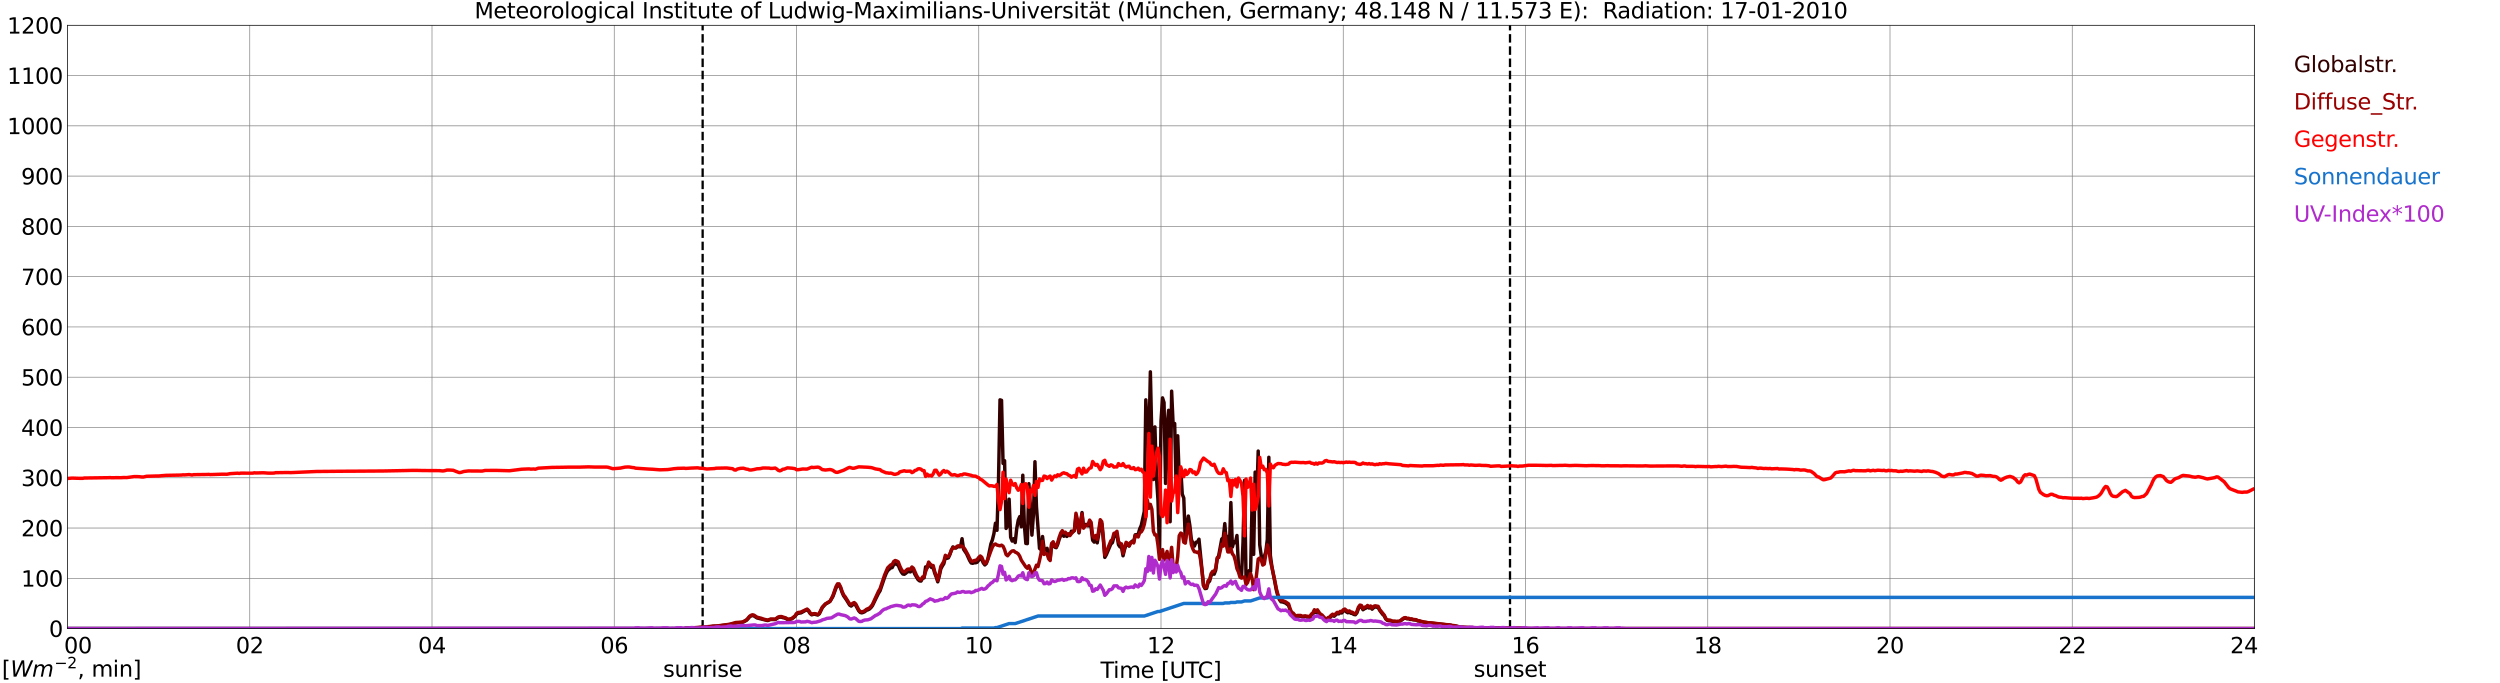 <?xml version="1.0" encoding="utf-8" standalone="no"?>
<!DOCTYPE svg PUBLIC "-//W3C//DTD SVG 1.1//EN"
  "http://www.w3.org/Graphics/SVG/1.1/DTD/svg11.dtd">
<svg xmlns:xlink="http://www.w3.org/1999/xlink" width="1085.4pt" height="296.64pt" viewBox="0 0 1085.4 296.64" xmlns="http://www.w3.org/2000/svg" version="1.1">
 <defs>
  <style type="text/css">*{stroke-linejoin: round; stroke-linecap: butt}</style>
 </defs>
 <g id="figure_1">
  <g id="patch_1">
   <path d="M 0 296.64 
L 1085.4 296.64 
L 1085.4 0 
L 0 0 
z
" style="fill: #ffffff"/>
  </g>
  <g id="axes_1">
   <g id="patch_2">
    <path d="M 29.306 272.909 
L 978.814 272.909 
L 978.814 10.976 
L 29.306 10.976 
z
" style="fill: #ffffff"/>
   </g>
   <g id="patch_3">
    <path d="M 978.814 272.909 
L 978.814 272.909 
L 978.814 10.976 
L 978.814 10.976 
z
" clip-path="url(#pf53aa578bb)" style="fill: #d3d3d3; opacity: 0.25; stroke: #d3d3d3; stroke-linejoin: miter"/>
   </g>
   <g id="matplotlib.axis_1">
    <g id="xtick_1">
     <g id="line2d_1">
      <path d="M 29.306 272.909 
L 29.306 10.976 
" clip-path="url(#pf53aa578bb)" style="fill: none; stroke: #808080; stroke-width: 0.3; stroke-linecap: square"/>
     </g>
     <g id="line2d_2"/>
     <g id="text_1">
      <!--    00 -->
      <g transform="translate(18.733 283.627) scale(0.095 -0.095)">
       <defs>
        <path id="DejaVuSans-20" transform="scale(0.016)"/>
        <path id="DejaVuSans-30" d="M 2034 4250 
Q 1547 4250 1301 3770 
Q 1056 3291 1056 2328 
Q 1056 1369 1301 889 
Q 1547 409 2034 409 
Q 2525 409 2770 889 
Q 3016 1369 3016 2328 
Q 3016 3291 2770 3770 
Q 2525 4250 2034 4250 
z
M 2034 4750 
Q 2819 4750 3233 4129 
Q 3647 3509 3647 2328 
Q 3647 1150 3233 529 
Q 2819 -91 2034 -91 
Q 1250 -91 836 529 
Q 422 1150 422 2328 
Q 422 3509 836 4129 
Q 1250 4750 2034 4750 
z
" transform="scale(0.016)"/>
       </defs>
       <use xlink:href="#DejaVuSans-20"/>
       <use xlink:href="#DejaVuSans-20" transform="translate(31.787 0)"/>
       <use xlink:href="#DejaVuSans-20" transform="translate(63.574 0)"/>
       <use xlink:href="#DejaVuSans-30" transform="translate(95.361 0)"/>
       <use xlink:href="#DejaVuSans-30" transform="translate(158.984 0)"/>
      </g>
     </g>
    </g>
    <g id="xtick_2">
     <g id="line2d_3">
      <path d="M 108.431 272.909 
L 108.431 10.976 
" clip-path="url(#pf53aa578bb)" style="fill: none; stroke: #808080; stroke-width: 0.3; stroke-linecap: square"/>
     </g>
     <g id="line2d_4"/>
     <g id="text_2">
      <!-- 02 -->
      <g transform="translate(102.387 283.627) scale(0.095 -0.095)">
       <defs>
        <path id="DejaVuSans-32" d="M 1228 531 
L 3431 531 
L 3431 0 
L 469 0 
L 469 531 
Q 828 903 1448 1529 
Q 2069 2156 2228 2338 
Q 2531 2678 2651 2914 
Q 2772 3150 2772 3378 
Q 2772 3750 2511 3984 
Q 2250 4219 1831 4219 
Q 1534 4219 1204 4116 
Q 875 4013 500 3803 
L 500 4441 
Q 881 4594 1212 4672 
Q 1544 4750 1819 4750 
Q 2544 4750 2975 4387 
Q 3406 4025 3406 3419 
Q 3406 3131 3298 2873 
Q 3191 2616 2906 2266 
Q 2828 2175 2409 1742 
Q 1991 1309 1228 531 
z
" transform="scale(0.016)"/>
       </defs>
       <use xlink:href="#DejaVuSans-30"/>
       <use xlink:href="#DejaVuSans-32" transform="translate(63.623 0)"/>
      </g>
     </g>
    </g>
    <g id="xtick_3">
     <g id="line2d_5">
      <path d="M 187.557 272.909 
L 187.557 10.976 
" clip-path="url(#pf53aa578bb)" style="fill: none; stroke: #808080; stroke-width: 0.3; stroke-linecap: square"/>
     </g>
     <g id="line2d_6"/>
     <g id="text_3">
      <!-- 04 -->
      <g transform="translate(181.513 283.627) scale(0.095 -0.095)">
       <defs>
        <path id="DejaVuSans-34" d="M 2419 4116 
L 825 1625 
L 2419 1625 
L 2419 4116 
z
M 2253 4666 
L 3047 4666 
L 3047 1625 
L 3713 1625 
L 3713 1100 
L 3047 1100 
L 3047 0 
L 2419 0 
L 2419 1100 
L 313 1100 
L 313 1709 
L 2253 4666 
z
" transform="scale(0.016)"/>
       </defs>
       <use xlink:href="#DejaVuSans-30"/>
       <use xlink:href="#DejaVuSans-34" transform="translate(63.623 0)"/>
      </g>
     </g>
    </g>
    <g id="xtick_4">
     <g id="line2d_7">
      <path d="M 266.683 272.909 
L 266.683 10.976 
" clip-path="url(#pf53aa578bb)" style="fill: none; stroke: #808080; stroke-width: 0.3; stroke-linecap: square"/>
     </g>
     <g id="line2d_8"/>
     <g id="text_4">
      <!-- 06 -->
      <g transform="translate(260.638 283.627) scale(0.095 -0.095)">
       <defs>
        <path id="DejaVuSans-36" d="M 2113 2584 
Q 1688 2584 1439 2293 
Q 1191 2003 1191 1497 
Q 1191 994 1439 701 
Q 1688 409 2113 409 
Q 2538 409 2786 701 
Q 3034 994 3034 1497 
Q 3034 2003 2786 2293 
Q 2538 2584 2113 2584 
z
M 3366 4563 
L 3366 3988 
Q 3128 4100 2886 4159 
Q 2644 4219 2406 4219 
Q 1781 4219 1451 3797 
Q 1122 3375 1075 2522 
Q 1259 2794 1537 2939 
Q 1816 3084 2150 3084 
Q 2853 3084 3261 2657 
Q 3669 2231 3669 1497 
Q 3669 778 3244 343 
Q 2819 -91 2113 -91 
Q 1303 -91 875 529 
Q 447 1150 447 2328 
Q 447 3434 972 4092 
Q 1497 4750 2381 4750 
Q 2619 4750 2861 4703 
Q 3103 4656 3366 4563 
z
" transform="scale(0.016)"/>
       </defs>
       <use xlink:href="#DejaVuSans-30"/>
       <use xlink:href="#DejaVuSans-36" transform="translate(63.623 0)"/>
      </g>
     </g>
    </g>
    <g id="xtick_5">
     <g id="line2d_9">
      <path d="M 345.808 272.909 
L 345.808 10.976 
" clip-path="url(#pf53aa578bb)" style="fill: none; stroke: #808080; stroke-width: 0.3; stroke-linecap: square"/>
     </g>
     <g id="line2d_10"/>
     <g id="text_5">
      <!-- 08 -->
      <g transform="translate(339.764 283.627) scale(0.095 -0.095)">
       <defs>
        <path id="DejaVuSans-38" d="M 2034 2216 
Q 1584 2216 1326 1975 
Q 1069 1734 1069 1313 
Q 1069 891 1326 650 
Q 1584 409 2034 409 
Q 2484 409 2743 651 
Q 3003 894 3003 1313 
Q 3003 1734 2745 1975 
Q 2488 2216 2034 2216 
z
M 1403 2484 
Q 997 2584 770 2862 
Q 544 3141 544 3541 
Q 544 4100 942 4425 
Q 1341 4750 2034 4750 
Q 2731 4750 3128 4425 
Q 3525 4100 3525 3541 
Q 3525 3141 3298 2862 
Q 3072 2584 2669 2484 
Q 3125 2378 3379 2068 
Q 3634 1759 3634 1313 
Q 3634 634 3220 271 
Q 2806 -91 2034 -91 
Q 1263 -91 848 271 
Q 434 634 434 1313 
Q 434 1759 690 2068 
Q 947 2378 1403 2484 
z
M 1172 3481 
Q 1172 3119 1398 2916 
Q 1625 2713 2034 2713 
Q 2441 2713 2670 2916 
Q 2900 3119 2900 3481 
Q 2900 3844 2670 4047 
Q 2441 4250 2034 4250 
Q 1625 4250 1398 4047 
Q 1172 3844 1172 3481 
z
" transform="scale(0.016)"/>
       </defs>
       <use xlink:href="#DejaVuSans-30"/>
       <use xlink:href="#DejaVuSans-38" transform="translate(63.623 0)"/>
      </g>
     </g>
    </g>
    <g id="xtick_6">
     <g id="line2d_11">
      <path d="M 424.934 272.909 
L 424.934 10.976 
" clip-path="url(#pf53aa578bb)" style="fill: none; stroke: #808080; stroke-width: 0.3; stroke-linecap: square"/>
     </g>
     <g id="line2d_12"/>
     <g id="text_6">
      <!-- 10 -->
      <g transform="translate(418.89 283.627) scale(0.095 -0.095)">
       <defs>
        <path id="DejaVuSans-31" d="M 794 531 
L 1825 531 
L 1825 4091 
L 703 3866 
L 703 4441 
L 1819 4666 
L 2450 4666 
L 2450 531 
L 3481 531 
L 3481 0 
L 794 0 
L 794 531 
z
" transform="scale(0.016)"/>
       </defs>
       <use xlink:href="#DejaVuSans-31"/>
       <use xlink:href="#DejaVuSans-30" transform="translate(63.623 0)"/>
      </g>
     </g>
    </g>
    <g id="xtick_7">
     <g id="line2d_13">
      <path d="M 504.06 272.909 
L 504.06 10.976 
" clip-path="url(#pf53aa578bb)" style="fill: none; stroke: #808080; stroke-width: 0.3; stroke-linecap: square"/>
     </g>
     <g id="line2d_14"/>
     <g id="text_7">
      <!-- 12 -->
      <g transform="translate(498.015 283.627) scale(0.095 -0.095)">
       <use xlink:href="#DejaVuSans-31"/>
       <use xlink:href="#DejaVuSans-32" transform="translate(63.623 0)"/>
      </g>
     </g>
    </g>
    <g id="xtick_8">
     <g id="line2d_15">
      <path d="M 583.185 272.909 
L 583.185 10.976 
" clip-path="url(#pf53aa578bb)" style="fill: none; stroke: #808080; stroke-width: 0.3; stroke-linecap: square"/>
     </g>
     <g id="line2d_16"/>
     <g id="text_8">
      <!-- 14 -->
      <g transform="translate(577.141 283.627) scale(0.095 -0.095)">
       <use xlink:href="#DejaVuSans-31"/>
       <use xlink:href="#DejaVuSans-34" transform="translate(63.623 0)"/>
      </g>
     </g>
    </g>
    <g id="xtick_9">
     <g id="line2d_17">
      <path d="M 662.311 272.909 
L 662.311 10.976 
" clip-path="url(#pf53aa578bb)" style="fill: none; stroke: #808080; stroke-width: 0.3; stroke-linecap: square"/>
     </g>
     <g id="line2d_18"/>
     <g id="text_9">
      <!-- 16 -->
      <g transform="translate(656.267 283.627) scale(0.095 -0.095)">
       <use xlink:href="#DejaVuSans-31"/>
       <use xlink:href="#DejaVuSans-36" transform="translate(63.623 0)"/>
      </g>
     </g>
    </g>
    <g id="xtick_10">
     <g id="line2d_19">
      <path d="M 741.437 272.909 
L 741.437 10.976 
" clip-path="url(#pf53aa578bb)" style="fill: none; stroke: #808080; stroke-width: 0.3; stroke-linecap: square"/>
     </g>
     <g id="line2d_20"/>
     <g id="text_10">
      <!-- 18 -->
      <g transform="translate(735.392 283.627) scale(0.095 -0.095)">
       <use xlink:href="#DejaVuSans-31"/>
       <use xlink:href="#DejaVuSans-38" transform="translate(63.623 0)"/>
      </g>
     </g>
    </g>
    <g id="xtick_11">
     <g id="line2d_21">
      <path d="M 820.562 272.909 
L 820.562 10.976 
" clip-path="url(#pf53aa578bb)" style="fill: none; stroke: #808080; stroke-width: 0.3; stroke-linecap: square"/>
     </g>
     <g id="line2d_22"/>
     <g id="text_11">
      <!-- 20 -->
      <g transform="translate(814.518 283.627) scale(0.095 -0.095)">
       <use xlink:href="#DejaVuSans-32"/>
       <use xlink:href="#DejaVuSans-30" transform="translate(63.623 0)"/>
      </g>
     </g>
    </g>
    <g id="xtick_12">
     <g id="line2d_23">
      <path d="M 899.688 272.909 
L 899.688 10.976 
" clip-path="url(#pf53aa578bb)" style="fill: none; stroke: #808080; stroke-width: 0.3; stroke-linecap: square"/>
     </g>
     <g id="line2d_24"/>
     <g id="text_12">
      <!-- 22 -->
      <g transform="translate(893.644 283.627) scale(0.095 -0.095)">
       <use xlink:href="#DejaVuSans-32"/>
       <use xlink:href="#DejaVuSans-32" transform="translate(63.623 0)"/>
      </g>
     </g>
    </g>
    <g id="xtick_13">
     <g id="line2d_25">
      <path d="M 978.814 272.909 
L 978.814 10.976 
" clip-path="url(#pf53aa578bb)" style="fill: none; stroke: #808080; stroke-width: 0.3; stroke-linecap: square"/>
     </g>
     <g id="line2d_26"/>
     <g id="text_13">
      <!-- 24    -->
      <g transform="translate(968.241 283.627) scale(0.095 -0.095)">
       <use xlink:href="#DejaVuSans-32"/>
       <use xlink:href="#DejaVuSans-34" transform="translate(63.623 0)"/>
       <use xlink:href="#DejaVuSans-20" transform="translate(127.246 0)"/>
       <use xlink:href="#DejaVuSans-20" transform="translate(159.033 0)"/>
       <use xlink:href="#DejaVuSans-20" transform="translate(190.82 0)"/>
      </g>
     </g>
    </g>
    <g id="text_14">
     <!-- Time [UTC] -->
     <g transform="translate(477.806 294.322) scale(0.095 -0.095)">
      <defs>
       <path id="DejaVuSans-54" d="M -19 4666 
L 3928 4666 
L 3928 4134 
L 2272 4134 
L 2272 0 
L 1638 0 
L 1638 4134 
L -19 4134 
L -19 4666 
z
" transform="scale(0.016)"/>
       <path id="DejaVuSans-69" d="M 603 3500 
L 1178 3500 
L 1178 0 
L 603 0 
L 603 3500 
z
M 603 4863 
L 1178 4863 
L 1178 4134 
L 603 4134 
L 603 4863 
z
" transform="scale(0.016)"/>
       <path id="DejaVuSans-6d" d="M 3328 2828 
Q 3544 3216 3844 3400 
Q 4144 3584 4550 3584 
Q 5097 3584 5394 3201 
Q 5691 2819 5691 2113 
L 5691 0 
L 5113 0 
L 5113 2094 
Q 5113 2597 4934 2840 
Q 4756 3084 4391 3084 
Q 3944 3084 3684 2787 
Q 3425 2491 3425 1978 
L 3425 0 
L 2847 0 
L 2847 2094 
Q 2847 2600 2669 2842 
Q 2491 3084 2119 3084 
Q 1678 3084 1418 2786 
Q 1159 2488 1159 1978 
L 1159 0 
L 581 0 
L 581 3500 
L 1159 3500 
L 1159 2956 
Q 1356 3278 1631 3431 
Q 1906 3584 2284 3584 
Q 2666 3584 2933 3390 
Q 3200 3197 3328 2828 
z
" transform="scale(0.016)"/>
       <path id="DejaVuSans-65" d="M 3597 1894 
L 3597 1613 
L 953 1613 
Q 991 1019 1311 708 
Q 1631 397 2203 397 
Q 2534 397 2845 478 
Q 3156 559 3463 722 
L 3463 178 
Q 3153 47 2828 -22 
Q 2503 -91 2169 -91 
Q 1331 -91 842 396 
Q 353 884 353 1716 
Q 353 2575 817 3079 
Q 1281 3584 2069 3584 
Q 2775 3584 3186 3129 
Q 3597 2675 3597 1894 
z
M 3022 2063 
Q 3016 2534 2758 2815 
Q 2500 3097 2075 3097 
Q 1594 3097 1305 2825 
Q 1016 2553 972 2059 
L 3022 2063 
z
" transform="scale(0.016)"/>
       <path id="DejaVuSans-5b" d="M 550 4863 
L 1875 4863 
L 1875 4416 
L 1125 4416 
L 1125 -397 
L 1875 -397 
L 1875 -844 
L 550 -844 
L 550 4863 
z
" transform="scale(0.016)"/>
       <path id="DejaVuSans-55" d="M 556 4666 
L 1191 4666 
L 1191 1831 
Q 1191 1081 1462 751 
Q 1734 422 2344 422 
Q 2950 422 3222 751 
Q 3494 1081 3494 1831 
L 3494 4666 
L 4128 4666 
L 4128 1753 
Q 4128 841 3676 375 
Q 3225 -91 2344 -91 
Q 1459 -91 1007 375 
Q 556 841 556 1753 
L 556 4666 
z
" transform="scale(0.016)"/>
       <path id="DejaVuSans-43" d="M 4122 4306 
L 4122 3641 
Q 3803 3938 3442 4084 
Q 3081 4231 2675 4231 
Q 1875 4231 1450 3742 
Q 1025 3253 1025 2328 
Q 1025 1406 1450 917 
Q 1875 428 2675 428 
Q 3081 428 3442 575 
Q 3803 722 4122 1019 
L 4122 359 
Q 3791 134 3420 21 
Q 3050 -91 2638 -91 
Q 1578 -91 968 557 
Q 359 1206 359 2328 
Q 359 3453 968 4101 
Q 1578 4750 2638 4750 
Q 3056 4750 3426 4639 
Q 3797 4528 4122 4306 
z
" transform="scale(0.016)"/>
       <path id="DejaVuSans-5d" d="M 1947 4863 
L 1947 -844 
L 622 -844 
L 622 -397 
L 1369 -397 
L 1369 4416 
L 622 4416 
L 622 4863 
L 1947 4863 
z
" transform="scale(0.016)"/>
      </defs>
      <use xlink:href="#DejaVuSans-54"/>
      <use xlink:href="#DejaVuSans-69" transform="translate(57.959 0)"/>
      <use xlink:href="#DejaVuSans-6d" transform="translate(85.742 0)"/>
      <use xlink:href="#DejaVuSans-65" transform="translate(183.154 0)"/>
      <use xlink:href="#DejaVuSans-20" transform="translate(244.678 0)"/>
      <use xlink:href="#DejaVuSans-5b" transform="translate(276.465 0)"/>
      <use xlink:href="#DejaVuSans-55" transform="translate(315.479 0)"/>
      <use xlink:href="#DejaVuSans-54" transform="translate(388.672 0)"/>
      <use xlink:href="#DejaVuSans-43" transform="translate(443.881 0)"/>
      <use xlink:href="#DejaVuSans-5d" transform="translate(513.705 0)"/>
     </g>
    </g>
   </g>
   <g id="matplotlib.axis_2">
    <g id="ytick_1">
     <g id="line2d_27">
      <path d="M 29.306 272.909 
L 978.814 272.909 
" clip-path="url(#pf53aa578bb)" style="fill: none; stroke: #808080; stroke-width: 0.3; stroke-linecap: square"/>
     </g>
     <g id="line2d_28"/>
     <g id="text_15">
      <!-- 0 -->
      <g transform="translate(21.261 276.518) scale(0.095 -0.095)">
       <use xlink:href="#DejaVuSans-30"/>
      </g>
     </g>
    </g>
    <g id="ytick_2">
     <g id="line2d_29">
      <path d="M 29.306 251.081 
L 978.814 251.081 
" clip-path="url(#pf53aa578bb)" style="fill: none; stroke: #808080; stroke-width: 0.3; stroke-linecap: square"/>
     </g>
     <g id="line2d_30"/>
     <g id="text_16">
      <!-- 100 -->
      <g transform="translate(9.173 254.69) scale(0.095 -0.095)">
       <use xlink:href="#DejaVuSans-31"/>
       <use xlink:href="#DejaVuSans-30" transform="translate(63.623 0)"/>
       <use xlink:href="#DejaVuSans-30" transform="translate(127.246 0)"/>
      </g>
     </g>
    </g>
    <g id="ytick_3">
     <g id="line2d_31">
      <path d="M 29.306 229.253 
L 978.814 229.253 
" clip-path="url(#pf53aa578bb)" style="fill: none; stroke: #808080; stroke-width: 0.3; stroke-linecap: square"/>
     </g>
     <g id="line2d_32"/>
     <g id="text_17">
      <!-- 200 -->
      <g transform="translate(9.173 232.863) scale(0.095 -0.095)">
       <use xlink:href="#DejaVuSans-32"/>
       <use xlink:href="#DejaVuSans-30" transform="translate(63.623 0)"/>
       <use xlink:href="#DejaVuSans-30" transform="translate(127.246 0)"/>
      </g>
     </g>
    </g>
    <g id="ytick_4">
     <g id="line2d_33">
      <path d="M 29.306 207.426 
L 978.814 207.426 
" clip-path="url(#pf53aa578bb)" style="fill: none; stroke: #808080; stroke-width: 0.3; stroke-linecap: square"/>
     </g>
     <g id="line2d_34"/>
     <g id="text_18">
      <!-- 300 -->
      <g transform="translate(9.173 211.035) scale(0.095 -0.095)">
       <defs>
        <path id="DejaVuSans-33" d="M 2597 2516 
Q 3050 2419 3304 2112 
Q 3559 1806 3559 1356 
Q 3559 666 3084 287 
Q 2609 -91 1734 -91 
Q 1441 -91 1130 -33 
Q 819 25 488 141 
L 488 750 
Q 750 597 1062 519 
Q 1375 441 1716 441 
Q 2309 441 2620 675 
Q 2931 909 2931 1356 
Q 2931 1769 2642 2001 
Q 2353 2234 1838 2234 
L 1294 2234 
L 1294 2753 
L 1863 2753 
Q 2328 2753 2575 2939 
Q 2822 3125 2822 3475 
Q 2822 3834 2567 4026 
Q 2313 4219 1838 4219 
Q 1578 4219 1281 4162 
Q 984 4106 628 3988 
L 628 4550 
Q 988 4650 1302 4700 
Q 1616 4750 1894 4750 
Q 2613 4750 3031 4423 
Q 3450 4097 3450 3541 
Q 3450 3153 3228 2886 
Q 3006 2619 2597 2516 
z
" transform="scale(0.016)"/>
       </defs>
       <use xlink:href="#DejaVuSans-33"/>
       <use xlink:href="#DejaVuSans-30" transform="translate(63.623 0)"/>
       <use xlink:href="#DejaVuSans-30" transform="translate(127.246 0)"/>
      </g>
     </g>
    </g>
    <g id="ytick_5">
     <g id="line2d_35">
      <path d="M 29.306 185.598 
L 978.814 185.598 
" clip-path="url(#pf53aa578bb)" style="fill: none; stroke: #808080; stroke-width: 0.3; stroke-linecap: square"/>
     </g>
     <g id="line2d_36"/>
     <g id="text_19">
      <!-- 400 -->
      <g transform="translate(9.173 189.207) scale(0.095 -0.095)">
       <use xlink:href="#DejaVuSans-34"/>
       <use xlink:href="#DejaVuSans-30" transform="translate(63.623 0)"/>
       <use xlink:href="#DejaVuSans-30" transform="translate(127.246 0)"/>
      </g>
     </g>
    </g>
    <g id="ytick_6">
     <g id="line2d_37">
      <path d="M 29.306 163.77 
L 978.814 163.77 
" clip-path="url(#pf53aa578bb)" style="fill: none; stroke: #808080; stroke-width: 0.3; stroke-linecap: square"/>
     </g>
     <g id="line2d_38"/>
     <g id="text_20">
      <!-- 500 -->
      <g transform="translate(9.173 167.379) scale(0.095 -0.095)">
       <defs>
        <path id="DejaVuSans-35" d="M 691 4666 
L 3169 4666 
L 3169 4134 
L 1269 4134 
L 1269 2991 
Q 1406 3038 1543 3061 
Q 1681 3084 1819 3084 
Q 2600 3084 3056 2656 
Q 3513 2228 3513 1497 
Q 3513 744 3044 326 
Q 2575 -91 1722 -91 
Q 1428 -91 1123 -41 
Q 819 9 494 109 
L 494 744 
Q 775 591 1075 516 
Q 1375 441 1709 441 
Q 2250 441 2565 725 
Q 2881 1009 2881 1497 
Q 2881 1984 2565 2268 
Q 2250 2553 1709 2553 
Q 1456 2553 1204 2497 
Q 953 2441 691 2322 
L 691 4666 
z
" transform="scale(0.016)"/>
       </defs>
       <use xlink:href="#DejaVuSans-35"/>
       <use xlink:href="#DejaVuSans-30" transform="translate(63.623 0)"/>
       <use xlink:href="#DejaVuSans-30" transform="translate(127.246 0)"/>
      </g>
     </g>
    </g>
    <g id="ytick_7">
     <g id="line2d_39">
      <path d="M 29.306 141.942 
L 978.814 141.942 
" clip-path="url(#pf53aa578bb)" style="fill: none; stroke: #808080; stroke-width: 0.3; stroke-linecap: square"/>
     </g>
     <g id="line2d_40"/>
     <g id="text_21">
      <!-- 600 -->
      <g transform="translate(9.173 145.551) scale(0.095 -0.095)">
       <use xlink:href="#DejaVuSans-36"/>
       <use xlink:href="#DejaVuSans-30" transform="translate(63.623 0)"/>
       <use xlink:href="#DejaVuSans-30" transform="translate(127.246 0)"/>
      </g>
     </g>
    </g>
    <g id="ytick_8">
     <g id="line2d_41">
      <path d="M 29.306 120.114 
L 978.814 120.114 
" clip-path="url(#pf53aa578bb)" style="fill: none; stroke: #808080; stroke-width: 0.3; stroke-linecap: square"/>
     </g>
     <g id="line2d_42"/>
     <g id="text_22">
      <!-- 700 -->
      <g transform="translate(9.173 123.724) scale(0.095 -0.095)">
       <defs>
        <path id="DejaVuSans-37" d="M 525 4666 
L 3525 4666 
L 3525 4397 
L 1831 0 
L 1172 0 
L 2766 4134 
L 525 4134 
L 525 4666 
z
" transform="scale(0.016)"/>
       </defs>
       <use xlink:href="#DejaVuSans-37"/>
       <use xlink:href="#DejaVuSans-30" transform="translate(63.623 0)"/>
       <use xlink:href="#DejaVuSans-30" transform="translate(127.246 0)"/>
      </g>
     </g>
    </g>
    <g id="ytick_9">
     <g id="line2d_43">
      <path d="M 29.306 98.287 
L 978.814 98.287 
" clip-path="url(#pf53aa578bb)" style="fill: none; stroke: #808080; stroke-width: 0.3; stroke-linecap: square"/>
     </g>
     <g id="line2d_44"/>
     <g id="text_23">
      <!-- 800 -->
      <g transform="translate(9.173 101.896) scale(0.095 -0.095)">
       <use xlink:href="#DejaVuSans-38"/>
       <use xlink:href="#DejaVuSans-30" transform="translate(63.623 0)"/>
       <use xlink:href="#DejaVuSans-30" transform="translate(127.246 0)"/>
      </g>
     </g>
    </g>
    <g id="ytick_10">
     <g id="line2d_45">
      <path d="M 29.306 76.459 
L 978.814 76.459 
" clip-path="url(#pf53aa578bb)" style="fill: none; stroke: #808080; stroke-width: 0.3; stroke-linecap: square"/>
     </g>
     <g id="line2d_46"/>
     <g id="text_24">
      <!-- 900 -->
      <g transform="translate(9.173 80.068) scale(0.095 -0.095)">
       <defs>
        <path id="DejaVuSans-39" d="M 703 97 
L 703 672 
Q 941 559 1184 500 
Q 1428 441 1663 441 
Q 2288 441 2617 861 
Q 2947 1281 2994 2138 
Q 2813 1869 2534 1725 
Q 2256 1581 1919 1581 
Q 1219 1581 811 2004 
Q 403 2428 403 3163 
Q 403 3881 828 4315 
Q 1253 4750 1959 4750 
Q 2769 4750 3195 4129 
Q 3622 3509 3622 2328 
Q 3622 1225 3098 567 
Q 2575 -91 1691 -91 
Q 1453 -91 1209 -44 
Q 966 3 703 97 
z
M 1959 2075 
Q 2384 2075 2632 2365 
Q 2881 2656 2881 3163 
Q 2881 3666 2632 3958 
Q 2384 4250 1959 4250 
Q 1534 4250 1286 3958 
Q 1038 3666 1038 3163 
Q 1038 2656 1286 2365 
Q 1534 2075 1959 2075 
z
" transform="scale(0.016)"/>
       </defs>
       <use xlink:href="#DejaVuSans-39"/>
       <use xlink:href="#DejaVuSans-30" transform="translate(63.623 0)"/>
       <use xlink:href="#DejaVuSans-30" transform="translate(127.246 0)"/>
      </g>
     </g>
    </g>
    <g id="ytick_11">
     <g id="line2d_47">
      <path d="M 29.306 54.631 
L 978.814 54.631 
" clip-path="url(#pf53aa578bb)" style="fill: none; stroke: #808080; stroke-width: 0.3; stroke-linecap: square"/>
     </g>
     <g id="line2d_48"/>
     <g id="text_25">
      <!-- 1000 -->
      <g transform="translate(3.128 58.24) scale(0.095 -0.095)">
       <use xlink:href="#DejaVuSans-31"/>
       <use xlink:href="#DejaVuSans-30" transform="translate(63.623 0)"/>
       <use xlink:href="#DejaVuSans-30" transform="translate(127.246 0)"/>
       <use xlink:href="#DejaVuSans-30" transform="translate(190.869 0)"/>
      </g>
     </g>
    </g>
    <g id="ytick_12">
     <g id="line2d_49">
      <path d="M 29.306 32.803 
L 978.814 32.803 
" clip-path="url(#pf53aa578bb)" style="fill: none; stroke: #808080; stroke-width: 0.3; stroke-linecap: square"/>
     </g>
     <g id="line2d_50"/>
     <g id="text_26">
      <!-- 1100 -->
      <g transform="translate(3.128 36.413) scale(0.095 -0.095)">
       <use xlink:href="#DejaVuSans-31"/>
       <use xlink:href="#DejaVuSans-31" transform="translate(63.623 0)"/>
       <use xlink:href="#DejaVuSans-30" transform="translate(127.246 0)"/>
       <use xlink:href="#DejaVuSans-30" transform="translate(190.869 0)"/>
      </g>
     </g>
    </g>
    <g id="ytick_13">
     <g id="line2d_51">
      <path d="M 29.306 10.976 
L 978.814 10.976 
" clip-path="url(#pf53aa578bb)" style="fill: none; stroke: #808080; stroke-width: 0.3; stroke-linecap: square"/>
     </g>
     <g id="line2d_52"/>
     <g id="text_27">
      <!-- 1200 -->
      <g transform="translate(3.128 14.585) scale(0.095 -0.095)">
       <use xlink:href="#DejaVuSans-31"/>
       <use xlink:href="#DejaVuSans-32" transform="translate(63.623 0)"/>
       <use xlink:href="#DejaVuSans-30" transform="translate(127.246 0)"/>
       <use xlink:href="#DejaVuSans-30" transform="translate(190.869 0)"/>
      </g>
     </g>
    </g>
   </g>
   <g id="line2d_53">
    <path d="M 305.059 272.909 
L 305.059 10.976 
" clip-path="url(#pf53aa578bb)" style="fill: none; stroke-dasharray: 3.7,1.6; stroke-dashoffset: 0; stroke: #000000"/>
   </g>
   <g id="line2d_54">
    <path d="M 655.585 272.909 
L 655.585 10.976 
" clip-path="url(#pf53aa578bb)" style="fill: none; stroke-dasharray: 3.7,1.6; stroke-dashoffset: 0; stroke: #000000"/>
   </g>
   <g id="line2d_55">
    <path d="M 29.306 272.909 
L 297.014 272.909 
L 297.674 272.747 
L 299.652 272.667 
L 302.289 272.542 
L 302.949 272.584 
L 303.608 272.461 
L 305.586 272.378 
L 309.543 271.929 
L 311.521 271.846 
L 316.796 271.149 
L 320.093 270.414 
L 322.071 270.25 
L 322.73 270.045 
L 324.049 269.349 
L 324.708 268.694 
L 325.368 267.875 
L 326.027 267.423 
L 326.686 267.218 
L 327.346 267.423 
L 328.665 268.283 
L 333.28 269.429 
L 334.599 268.938 
L 336.577 268.98 
L 337.896 268.12 
L 338.555 267.956 
L 339.215 267.915 
L 339.874 268.161 
L 340.533 268.283 
L 341.193 268.53 
L 341.852 268.938 
L 342.512 268.98 
L 343.83 268.652 
L 345.149 267.629 
L 345.808 266.686 
L 346.468 266.278 
L 347.787 266.072 
L 349.765 264.966 
L 350.424 264.802 
L 351.083 265.376 
L 351.743 266.4 
L 352.402 266.932 
L 353.062 266.727 
L 353.721 266.686 
L 355.04 267.015 
L 355.699 266.522 
L 357.018 263.778 
L 358.337 262.305 
L 360.315 261.159 
L 361.634 258.946 
L 362.952 255.342 
L 363.612 254.115 
L 364.271 254.115 
L 364.93 255.178 
L 365.59 257.145 
L 366.249 258.66 
L 367.568 260.543 
L 368.887 262.715 
L 369.546 263.123 
L 370.206 262.549 
L 370.865 262.263 
L 371.524 262.796 
L 372.843 265.212 
L 373.502 265.909 
L 374.162 266.072 
L 374.821 265.867 
L 375.481 265.54 
L 376.14 264.966 
L 376.799 264.763 
L 377.459 264.435 
L 378.118 263.82 
L 378.777 262.96 
L 380.096 260.216 
L 381.415 257.555 
L 382.074 256.531 
L 384.053 250.675 
L 384.712 249.036 
L 385.371 247.768 
L 386.69 246.578 
L 387.349 246.414 
L 388.009 245.105 
L 388.668 244.736 
L 389.987 245.391 
L 390.646 247.03 
L 391.306 248.339 
L 391.965 249.199 
L 392.624 249.322 
L 393.284 248.872 
L 393.943 248.259 
L 394.603 248.134 
L 395.262 248.298 
L 395.921 247.316 
L 396.581 247.89 
L 397.24 249.405 
L 398.559 251.616 
L 399.218 252.19 
L 399.878 252.271 
L 400.537 251.042 
L 401.196 250.878 
L 401.856 246.128 
L 402.515 246.456 
L 403.175 244.736 
L 403.834 245.759 
L 404.493 246.414 
L 405.153 246.414 
L 405.812 248.872 
L 406.471 250.511 
L 407.131 252.598 
L 407.79 250.142 
L 408.45 247.03 
L 409.109 245.759 
L 409.768 244.736 
L 410.428 242.075 
L 411.087 242.402 
L 411.746 242.197 
L 412.406 240.763 
L 413.065 238.879 
L 413.725 237.447 
L 414.384 237.814 
L 415.043 237.939 
L 415.703 237.364 
L 417.022 237.364 
L 417.681 233.883 
L 418.34 238.471 
L 419.659 240.436 
L 420.978 243.343 
L 421.637 244.408 
L 422.297 244.572 
L 422.956 244.328 
L 423.615 244.328 
L 424.275 244.081 
L 424.934 243.179 
L 425.593 242.483 
L 426.253 242.935 
L 426.912 244.408 
L 427.572 245.268 
L 428.231 244.655 
L 428.89 242.73 
L 430.209 236.136 
L 430.869 234.335 
L 431.528 231.63 
L 432.187 227.167 
L 432.847 230.238 
L 433.506 209.025 
L 434.165 173.601 
L 434.825 173.806 
L 435.484 201.202 
L 436.144 200.015 
L 436.803 229.419 
L 437.462 228.19 
L 438.122 216.724 
L 438.781 233.27 
L 439.44 234.907 
L 440.1 233.883 
L 440.759 235.564 
L 441.419 229.502 
L 442.078 225.857 
L 442.737 224.301 
L 443.397 228.684 
L 444.056 206.323 
L 444.716 227.699 
L 445.375 235.93 
L 446.034 236.013 
L 446.694 210.008 
L 447.353 219.715 
L 448.012 232.327 
L 448.672 223.563 
L 449.331 200.467 
L 449.991 220 
L 451.309 238.102 
L 451.969 238.593 
L 452.628 232.942 
L 453.287 238.224 
L 453.947 238.838 
L 454.606 238.061 
L 455.266 241.665 
L 455.925 242.771 
L 456.584 236.177 
L 457.244 235.891 
L 457.903 237.528 
L 458.563 237.775 
L 459.222 236.341 
L 459.881 234.088 
L 460.541 232.451 
L 461.2 231.794 
L 461.859 232.818 
L 462.519 232.368 
L 463.178 232.901 
L 463.838 232.287 
L 464.497 232.287 
L 465.156 230.607 
L 465.816 230.934 
L 466.475 230.362 
L 467.134 224.22 
L 467.794 226.922 
L 468.453 231.344 
L 469.113 227.413 
L 469.772 222.539 
L 470.431 229.011 
L 471.091 227.699 
L 471.75 227.699 
L 472.409 228.315 
L 473.069 227.782 
L 473.728 229.011 
L 474.388 234.579 
L 475.047 235.359 
L 475.706 234.416 
L 476.366 235.686 
L 477.025 231.877 
L 477.685 227.044 
L 478.344 227.372 
L 479.003 233.924 
L 479.663 241.992 
L 480.322 240.846 
L 482.3 236.177 
L 482.96 235.603 
L 483.619 233.064 
L 484.278 232.696 
L 484.938 232.163 
L 485.597 236.504 
L 486.256 237.447 
L 486.916 237.487 
L 487.575 241.296 
L 488.235 238.552 
L 488.894 236.463 
L 489.553 236.546 
L 490.213 237.079 
L 490.872 235.686 
L 491.532 234.948 
L 492.191 235.359 
L 492.85 232.204 
L 493.51 232.124 
L 494.169 231.918 
L 494.828 229.583 
L 495.488 228.11 
L 496.807 222.048 
L 497.466 173.601 
L 498.125 187.567 
L 498.785 193.176 
L 499.444 161.439 
L 500.103 190.924 
L 500.763 208.207 
L 501.422 185.355 
L 502.082 207.1 
L 502.741 217.01 
L 503.4 238.43 
L 504.06 182.815 
L 504.719 172.741 
L 505.379 174.789 
L 506.038 209.886 
L 506.697 184.945 
L 507.357 178.148 
L 508.016 226.512 
L 508.675 169.834 
L 509.335 184.576 
L 509.994 183.88 
L 510.654 212.834 
L 511.313 189.204 
L 511.972 207.264 
L 512.632 203.416 
L 513.291 214.554 
L 513.95 216.233 
L 514.61 234.579 
L 515.269 228.437 
L 515.929 224.054 
L 516.588 228.19 
L 517.247 234.252 
L 517.907 235.808 
L 518.566 237.079 
L 519.226 235.439 
L 519.885 235.317 
L 520.544 234.088 
L 522.522 254.237 
L 523.182 255.547 
L 523.841 255.425 
L 524.501 252.967 
L 525.16 252.312 
L 525.819 249.896 
L 526.479 249.119 
L 527.138 249.282 
L 527.797 247.602 
L 528.457 242.647 
L 529.116 241.173 
L 530.435 234.007 
L 531.094 233.475 
L 531.754 227.33 
L 532.413 235.276 
L 533.073 232.901 
L 533.732 238.266 
L 534.391 218.2 
L 535.051 237.487 
L 535.71 235.195 
L 536.369 235.644 
L 537.029 232.49 
L 537.688 245.718 
L 538.348 249.61 
L 539.007 250.592 
L 539.666 235.439 
L 540.326 208.576 
L 540.985 251.616 
L 541.644 250.675 
L 542.304 247.768 
L 542.963 248.134 
L 543.623 216.643 
L 544.282 240.682 
L 544.941 204.972 
L 545.601 217.789 
L 546.26 195.839 
L 546.919 236.504 
L 547.579 241.254 
L 548.238 244.286 
L 548.898 241.582 
L 549.557 239.617 
L 550.216 234.21 
L 550.876 198.542 
L 551.535 241.09 
L 552.195 245.923 
L 554.173 256.366 
L 554.832 258.823 
L 555.491 260.38 
L 556.151 261.281 
L 556.81 261.323 
L 558.129 261.814 
L 559.448 262.837 
L 560.107 264.843 
L 560.766 266.278 
L 561.426 266.563 
L 562.085 267.343 
L 562.745 267.709 
L 563.404 267.506 
L 564.723 267.506 
L 565.382 267.834 
L 566.042 267.834 
L 566.701 267.67 
L 567.36 267.875 
L 568.02 267.915 
L 568.679 268.12 
L 569.338 267.015 
L 569.998 266.605 
L 570.657 265.254 
L 571.317 265.909 
L 571.976 265.171 
L 572.635 266.236 
L 573.295 266.974 
L 573.954 267.382 
L 575.273 268.858 
L 575.932 269.266 
L 576.592 268.53 
L 577.251 268.366 
L 577.91 267.629 
L 578.57 267.138 
L 579.229 267.546 
L 580.548 266.358 
L 581.207 266.522 
L 581.867 265.95 
L 582.526 266.114 
L 583.185 265.295 
L 583.845 265.007 
L 584.504 265.623 
L 585.164 266.031 
L 585.823 265.786 
L 586.482 266.236 
L 587.142 266.358 
L 587.801 266.769 
L 588.46 266.891 
L 589.12 266.072 
L 589.779 264.189 
L 590.439 263.329 
L 591.098 263.451 
L 591.757 264.721 
L 592.417 264.269 
L 593.076 263.983 
L 593.736 263.492 
L 594.395 263.983 
L 595.054 263.615 
L 595.714 264.475 
L 596.373 263.82 
L 597.032 263.492 
L 598.351 263.739 
L 599.011 265.007 
L 600.329 266.769 
L 600.989 267.382 
L 601.648 268.735 
L 602.307 269.349 
L 603.626 269.512 
L 604.286 269.798 
L 604.945 269.923 
L 605.604 269.84 
L 606.264 269.923 
L 607.582 269.881 
L 608.901 268.938 
L 609.561 268.489 
L 610.22 268.325 
L 610.879 268.694 
L 611.539 268.611 
L 612.198 268.938 
L 612.858 268.899 
L 613.517 269.102 
L 614.836 269.226 
L 615.495 269.554 
L 616.154 269.635 
L 616.814 269.881 
L 620.111 270.455 
L 621.429 270.536 
L 622.748 270.7 
L 628.023 271.274 
L 630.001 271.479 
L 630.661 271.643 
L 631.32 271.643 
L 633.958 272.256 
L 635.936 272.42 
L 638.573 272.503 
L 648.464 272.584 
L 649.783 272.667 
L 660.992 272.747 
L 664.949 272.909 
L 978.154 272.909 
L 978.154 272.909 
" clip-path="url(#pf53aa578bb)" style="fill: none; stroke: #330000; stroke-width: 1.5; stroke-linecap: square"/>
   </g>
   <g id="line2d_56">
    <path d="M 29.306 272.909 
L 297.014 272.909 
L 297.674 272.743 
L 299.652 272.66 
L 308.883 271.946 
L 309.543 271.82 
L 311.521 271.737 
L 316.796 271.023 
L 319.433 270.268 
L 322.071 270.1 
L 322.73 269.888 
L 324.049 269.133 
L 324.708 268.462 
L 325.368 267.622 
L 326.027 267.159 
L 326.686 266.908 
L 327.346 267.076 
L 328.665 267.958 
L 330.643 268.462 
L 331.302 268.755 
L 333.28 269.218 
L 334.599 268.755 
L 336.577 268.796 
L 337.896 267.873 
L 338.555 267.705 
L 339.215 267.664 
L 340.533 268.085 
L 341.193 268.294 
L 341.852 268.755 
L 342.512 268.84 
L 343.171 268.714 
L 343.83 268.462 
L 345.149 267.413 
L 345.808 266.363 
L 346.468 265.902 
L 347.127 265.858 
L 347.787 265.69 
L 350.424 264.431 
L 351.083 265.02 
L 351.743 266.068 
L 352.402 266.657 
L 353.062 266.448 
L 353.721 266.404 
L 354.38 266.531 
L 355.04 266.782 
L 355.699 266.321 
L 357.018 263.634 
L 358.337 262.207 
L 360.315 261.032 
L 360.974 259.899 
L 361.634 258.513 
L 362.952 254.694 
L 363.612 253.476 
L 364.271 253.476 
L 364.93 254.776 
L 365.59 256.75 
L 366.249 258.262 
L 366.909 259.059 
L 368.887 262.207 
L 369.546 262.584 
L 370.206 261.914 
L 370.865 261.619 
L 371.524 262.207 
L 372.843 264.811 
L 373.502 265.522 
L 374.162 265.649 
L 374.821 265.481 
L 375.481 265.145 
L 376.14 264.557 
L 377.459 263.97 
L 378.118 263.298 
L 378.777 262.46 
L 380.096 259.563 
L 381.415 256.708 
L 382.074 255.617 
L 384.053 249.656 
L 385.371 246.55 
L 386.69 245.249 
L 387.349 245.081 
L 388.009 243.78 
L 388.668 243.361 
L 389.328 243.57 
L 389.987 243.948 
L 390.646 245.711 
L 391.306 247.137 
L 391.965 248.104 
L 392.624 248.272 
L 393.284 247.809 
L 393.943 247.137 
L 394.603 247.054 
L 395.262 247.222 
L 395.921 246.172 
L 396.581 246.718 
L 397.899 249.782 
L 398.559 250.874 
L 399.218 251.546 
L 399.878 251.714 
L 400.537 250.496 
L 401.196 250.496 
L 401.856 248.145 
L 402.515 246.467 
L 403.175 244.031 
L 403.834 244.871 
L 404.493 245.458 
L 405.153 245.543 
L 405.812 248.187 
L 406.471 249.909 
L 407.131 251.965 
L 407.79 249.363 
L 408.45 245.962 
L 409.768 243.738 
L 410.428 241.093 
L 411.087 241.597 
L 411.746 241.638 
L 412.406 240.464 
L 413.065 238.742 
L 413.725 237.86 
L 414.384 237.904 
L 415.043 237.609 
L 415.703 237.063 
L 416.362 236.937 
L 417.022 237.146 
L 417.681 237.146 
L 418.34 237.65 
L 419 238.574 
L 420.318 241.01 
L 420.978 242.437 
L 421.637 243.529 
L 422.297 243.695 
L 422.956 243.361 
L 423.615 243.275 
L 424.275 242.898 
L 424.934 242.016 
L 425.593 241.387 
L 426.253 241.933 
L 426.912 243.57 
L 427.572 244.661 
L 428.231 244.24 
L 428.89 242.815 
L 430.209 239.163 
L 430.869 237.482 
L 431.528 236.476 
L 432.187 236.181 
L 432.847 236.644 
L 434.165 236.98 
L 434.825 236.686 
L 435.484 237.146 
L 436.144 238.617 
L 436.803 240.757 
L 437.462 241.302 
L 438.781 239.709 
L 439.44 239.205 
L 440.1 239.119 
L 440.759 239.709 
L 441.419 240.001 
L 442.078 240.464 
L 442.737 241.512 
L 443.397 243.192 
L 445.375 246.131 
L 446.034 246.718 
L 446.694 245.626 
L 447.353 247.222 
L 448.012 249.697 
L 448.672 248.818 
L 449.991 245.375 
L 450.65 246.004 
L 451.309 243.361 
L 451.969 240.254 
L 452.628 235.049 
L 453.287 240.715 
L 453.947 240.296 
L 454.606 240.505 
L 455.266 242.603 
L 455.925 243.361 
L 456.584 235.93 
L 457.244 235.217 
L 457.903 237.105 
L 458.563 237.358 
L 459.222 235.468 
L 459.881 233.202 
L 460.541 231.355 
L 461.2 230.388 
L 461.859 231.355 
L 462.519 231.061 
L 463.178 231.942 
L 463.838 231.733 
L 464.497 232.53 
L 466.475 230.011 
L 467.134 222.834 
L 467.794 225.645 
L 468.453 230.851 
L 469.772 223.126 
L 470.431 229.297 
L 471.091 228.291 
L 471.75 228.249 
L 472.409 227.704 
L 473.069 225.813 
L 473.728 226.778 
L 474.388 232.656 
L 475.047 233.538 
L 475.706 232.488 
L 476.366 234.125 
L 477.025 230.305 
L 477.685 225.645 
L 478.344 226.486 
L 479.003 233.034 
L 479.663 241.051 
L 480.322 239.665 
L 482.3 234.798 
L 482.96 234.167 
L 483.619 231.565 
L 484.278 231.355 
L 484.938 230.683 
L 485.597 235.09 
L 486.256 235.972 
L 486.916 236.14 
L 487.575 240.296 
L 488.894 235.468 
L 489.553 235.845 
L 490.213 236.937 
L 490.872 235.553 
L 491.532 235.3 
L 492.191 235.721 
L 492.85 232.571 
L 493.51 232.615 
L 494.169 233.117 
L 494.828 231.229 
L 495.488 230.934 
L 496.147 229.801 
L 496.807 227.704 
L 497.466 224.261 
L 498.125 217.124 
L 498.785 220.692 
L 499.444 218.972 
L 500.103 221.112 
L 500.763 230.683 
L 501.422 232.279 
L 502.082 232.235 
L 502.741 236.644 
L 503.4 242.856 
L 504.719 238.617 
L 505.379 243.107 
L 506.038 241.806 
L 506.697 239.414 
L 507.357 244.998 
L 508.016 242.771 
L 508.675 237.65 
L 509.335 245.962 
L 509.994 247.682 
L 510.654 246.423 
L 511.313 241.68 
L 511.972 232.571 
L 512.632 231.438 
L 513.291 231.816 
L 513.95 235.426 
L 514.61 235.804 
L 515.269 230.978 
L 515.929 227.577 
L 516.588 231.312 
L 517.247 236.476 
L 517.907 238.364 
L 518.566 239.541 
L 519.226 239.624 
L 519.885 239.918 
L 520.544 239.456 
L 521.204 242.939 
L 521.863 248.019 
L 522.522 254.231 
L 523.182 255.198 
L 523.841 254.82 
L 524.501 252.133 
L 525.16 251.546 
L 525.819 249.027 
L 526.479 248.06 
L 527.138 248.104 
L 527.797 246.759 
L 528.457 242.184 
L 529.116 242.101 
L 530.435 236.223 
L 531.094 237.105 
L 531.754 231.565 
L 532.413 236.518 
L 533.073 239.624 
L 533.732 239.624 
L 534.391 238.155 
L 535.051 240.464 
L 535.71 241.261 
L 536.369 243.57 
L 537.029 246.886 
L 537.688 248.355 
L 538.348 250.579 
L 539.007 251 
L 540.326 250.455 
L 540.985 253.77 
L 541.644 252.93 
L 542.304 250.789 
L 542.963 249.069 
L 543.623 251.21 
L 544.282 255.994 
L 544.941 254.106 
L 545.601 248.942 
L 546.26 242.73 
L 546.919 242.269 
L 547.579 243.066 
L 548.238 245.332 
L 548.898 244.913 
L 550.216 236.601 
L 550.876 238.323 
L 551.535 243.275 
L 553.513 252.301 
L 554.173 255.743 
L 554.832 258.177 
L 555.491 259.814 
L 556.151 260.738 
L 556.81 260.738 
L 558.129 261.283 
L 559.448 262.165 
L 560.107 264.306 
L 560.766 265.858 
L 561.426 266.153 
L 562.085 266.993 
L 562.745 267.413 
L 563.404 267.203 
L 564.723 267.203 
L 565.382 267.539 
L 566.701 267.371 
L 567.36 267.539 
L 568.02 267.581 
L 568.679 267.79 
L 569.338 266.614 
L 569.998 266.112 
L 570.657 264.726 
L 571.317 265.439 
L 571.976 264.767 
L 572.635 265.817 
L 573.295 266.614 
L 573.954 266.993 
L 575.273 268.462 
L 575.932 268.882 
L 576.592 268.126 
L 577.251 267.917 
L 577.91 267.159 
L 578.57 266.657 
L 579.229 267.118 
L 580.548 265.858 
L 581.207 266.068 
L 581.867 265.439 
L 582.526 265.522 
L 583.185 264.726 
L 583.845 264.431 
L 585.164 265.481 
L 585.823 265.23 
L 586.482 265.69 
L 587.142 265.817 
L 587.801 266.321 
L 588.46 266.448 
L 589.12 265.522 
L 589.779 263.593 
L 590.439 262.711 
L 591.098 262.879 
L 591.757 264.18 
L 592.417 263.634 
L 593.076 263.466 
L 593.736 262.879 
L 594.395 263.466 
L 595.054 263.088 
L 595.714 263.97 
L 596.373 263.257 
L 597.032 263.006 
L 598.351 263.257 
L 599.011 264.643 
L 600.989 267.076 
L 601.648 268.545 
L 602.307 269.133 
L 603.626 269.259 
L 604.286 269.595 
L 606.264 269.763 
L 607.582 269.678 
L 608.242 269.259 
L 608.901 268.672 
L 609.561 268.251 
L 610.22 268.126 
L 610.879 268.462 
L 611.539 268.419 
L 612.198 268.714 
L 612.858 268.672 
L 613.517 268.923 
L 614.836 269.05 
L 615.495 269.427 
L 616.154 269.51 
L 618.133 270.056 
L 619.451 270.224 
L 620.111 270.392 
L 621.429 270.434 
L 628.023 271.191 
L 629.342 271.274 
L 630.661 271.61 
L 631.32 271.61 
L 633.958 272.239 
L 639.233 272.492 
L 647.805 272.575 
L 651.102 272.701 
L 660.333 272.784 
L 663.63 272.909 
L 978.154 272.909 
L 978.154 272.909 
" clip-path="url(#pf53aa578bb)" style="fill: none; stroke: #990000; stroke-width: 1.5; stroke-linecap: square"/>
   </g>
   <g id="line2d_57">
    <path d="M 29.306 207.733 
L 31.284 207.57 
L 33.921 207.657 
L 35.9 207.677 
L 36.559 207.539 
L 47.109 207.393 
L 47.768 207.353 
L 48.428 207.426 
L 50.406 207.386 
L 52.384 207.402 
L 53.703 207.329 
L 55.022 207.345 
L 58.319 206.904 
L 60.297 206.941 
L 61.615 207.096 
L 62.275 207.094 
L 63.594 206.786 
L 67.55 206.666 
L 68.869 206.666 
L 70.187 206.526 
L 72.166 206.373 
L 78.759 206.253 
L 79.419 206.153 
L 80.078 206.192 
L 81.397 206.103 
L 82.056 206.035 
L 83.375 206.245 
L 84.034 206.083 
L 89.969 206 
L 90.628 205.957 
L 91.288 206.05 
L 96.563 205.871 
L 98.541 205.9 
L 99.86 205.644 
L 103.156 205.439 
L 103.816 205.542 
L 104.475 205.424 
L 109.75 205.433 
L 110.41 205.265 
L 111.069 205.348 
L 114.366 205.26 
L 116.344 205.406 
L 117.663 205.428 
L 118.982 205.387 
L 119.641 205.223 
L 124.916 205.142 
L 126.235 205.195 
L 137.444 204.699 
L 142.06 204.656 
L 144.038 204.64 
L 147.335 204.601 
L 153.269 204.573 
L 166.457 204.483 
L 171.732 204.383 
L 176.348 204.289 
L 177.666 204.25 
L 178.985 204.228 
L 180.963 204.228 
L 182.941 204.274 
L 184.92 204.298 
L 190.854 204.335 
L 192.173 204.477 
L 192.832 204.402 
L 194.151 204.068 
L 195.47 204.092 
L 196.788 204.182 
L 198.107 204.717 
L 199.426 205.193 
L 200.085 205.105 
L 201.404 204.693 
L 203.382 204.461 
L 204.701 204.481 
L 206.679 204.483 
L 209.317 204.522 
L 210.635 204.245 
L 211.954 204.243 
L 213.273 204.239 
L 214.592 204.223 
L 215.91 204.236 
L 221.186 204.381 
L 226.461 203.719 
L 229.757 203.575 
L 230.417 203.684 
L 231.736 203.621 
L 232.395 203.732 
L 233.714 203.261 
L 239.648 202.933 
L 244.264 202.866 
L 246.901 202.811 
L 251.517 202.815 
L 255.473 202.689 
L 258.111 202.781 
L 263.386 202.789 
L 264.045 202.874 
L 266.023 203.494 
L 268.002 203.342 
L 269.32 203.232 
L 271.298 202.809 
L 272.617 202.728 
L 273.277 202.759 
L 274.595 202.986 
L 275.255 203.036 
L 275.914 203.267 
L 281.849 203.665 
L 283.167 203.715 
L 286.464 203.977 
L 289.761 203.876 
L 291.08 203.717 
L 292.399 203.514 
L 294.377 203.331 
L 295.696 203.309 
L 297.014 203.263 
L 297.674 203.372 
L 299.652 203.241 
L 302.949 203.108 
L 303.608 203.25 
L 304.927 203.32 
L 306.905 203.63 
L 308.224 203.534 
L 310.202 203.431 
L 310.861 203.274 
L 315.477 203.171 
L 318.114 203.49 
L 318.774 204.012 
L 319.433 204.082 
L 320.093 203.647 
L 321.411 203.344 
L 322.73 203.267 
L 324.049 203.669 
L 324.708 203.739 
L 325.368 204.033 
L 326.027 204.075 
L 327.346 203.85 
L 328.665 203.529 
L 329.983 203.466 
L 331.302 203.171 
L 333.94 203.224 
L 334.599 203.37 
L 335.258 203.37 
L 336.577 203.204 
L 337.236 203.619 
L 337.896 204.193 
L 338.555 204.426 
L 339.215 204.191 
L 339.874 203.719 
L 340.533 203.667 
L 341.852 203.119 
L 343.83 203.274 
L 345.149 203.47 
L 345.808 203.929 
L 346.468 203.946 
L 348.446 203.625 
L 349.765 203.643 
L 350.424 203.647 
L 352.402 202.85 
L 353.062 202.986 
L 355.04 202.805 
L 355.699 202.942 
L 357.018 203.883 
L 358.337 204.068 
L 360.315 203.846 
L 360.974 203.977 
L 361.634 204.236 
L 362.293 204.71 
L 362.952 205.046 
L 363.612 205.079 
L 366.249 204.171 
L 368.227 203.156 
L 368.887 202.907 
L 370.206 203.32 
L 370.865 203.27 
L 372.843 202.682 
L 376.799 202.866 
L 378.118 202.992 
L 378.777 203.143 
L 380.096 203.586 
L 382.074 203.898 
L 382.734 204.444 
L 384.712 205.282 
L 385.371 205.315 
L 386.031 205.461 
L 386.69 205.38 
L 387.349 205.566 
L 388.009 205.871 
L 388.668 205.95 
L 389.987 205.561 
L 390.646 204.883 
L 392.624 204.363 
L 393.284 204.601 
L 395.262 204.531 
L 395.921 205.19 
L 396.581 204.872 
L 397.24 204.243 
L 397.899 204.084 
L 398.559 203.566 
L 399.218 203.494 
L 399.878 203.719 
L 400.537 204.302 
L 401.196 204.339 
L 401.856 206.834 
L 402.515 205.847 
L 403.175 206.585 
L 403.834 206.365 
L 404.493 206.67 
L 405.153 205.758 
L 405.812 204.184 
L 406.471 204.167 
L 407.79 206.31 
L 408.45 205.795 
L 409.109 204.817 
L 409.768 204.274 
L 410.428 205.016 
L 411.087 204.577 
L 411.746 204.95 
L 413.065 206.199 
L 413.725 206.232 
L 414.384 206.053 
L 415.703 206.544 
L 416.362 206.411 
L 417.022 206.103 
L 417.681 206.201 
L 418.34 205.786 
L 419 205.773 
L 421.637 206.367 
L 422.297 206.638 
L 423.615 206.744 
L 424.275 207.148 
L 424.934 207.395 
L 425.593 208.076 
L 426.253 208.329 
L 428.89 210.534 
L 429.55 210.973 
L 430.209 210.885 
L 430.869 210.949 
L 431.528 211.162 
L 432.187 211.162 
L 432.847 210.342 
L 433.506 217.423 
L 434.165 221.253 
L 434.825 217.726 
L 435.484 205.046 
L 436.144 216.462 
L 436.803 207.993 
L 437.462 211.59 
L 438.122 213.887 
L 438.781 208.495 
L 439.44 210.034 
L 440.1 210.66 
L 440.759 209.944 
L 441.419 211.826 
L 442.078 212.839 
L 442.737 212.297 
L 443.397 210.388 
L 444.056 218.582 
L 444.716 210.276 
L 445.375 210.019 
L 446.034 211.42 
L 446.694 220.208 
L 447.353 212.778 
L 448.012 213.483 
L 448.672 210.787 
L 449.331 215.046 
L 449.991 209.039 
L 450.65 211.606 
L 451.309 207.941 
L 451.969 208.619 
L 452.628 208.547 
L 453.287 206.696 
L 453.947 206.854 
L 454.606 207.779 
L 455.266 207.083 
L 455.925 206.696 
L 456.584 208.432 
L 457.244 207.268 
L 457.903 206.607 
L 458.563 206.95 
L 459.222 206.129 
L 459.881 206.426 
L 460.541 206.074 
L 461.2 205.509 
L 461.859 205.271 
L 462.519 205.57 
L 463.178 205.647 
L 463.838 206.277 
L 464.497 206.489 
L 465.156 207.181 
L 465.816 206.71 
L 466.475 206.437 
L 467.134 207.192 
L 467.794 203.706 
L 468.453 203.333 
L 469.113 204.684 
L 469.772 205.736 
L 470.431 203.276 
L 471.091 204.979 
L 471.75 204.891 
L 472.409 203.927 
L 473.069 203.254 
L 473.728 203.073 
L 474.388 200.369 
L 475.047 201.325 
L 475.706 202.017 
L 476.366 201.632 
L 477.685 203.922 
L 478.344 202.925 
L 479.003 200.283 
L 479.663 199.843 
L 480.322 201.691 
L 481.641 202.46 
L 482.3 201.811 
L 482.96 202.073 
L 483.619 202.8 
L 484.278 202.689 
L 484.938 202.737 
L 485.597 201.277 
L 486.256 202.021 
L 486.916 202.117 
L 487.575 201.259 
L 488.235 202.257 
L 488.894 202.785 
L 489.553 202.492 
L 490.213 202.416 
L 490.872 203.344 
L 491.532 203.435 
L 492.191 203.012 
L 492.85 203.913 
L 493.51 203.791 
L 494.169 203.261 
L 494.828 204.114 
L 495.488 203.717 
L 496.147 204.883 
L 496.807 205.389 
L 497.466 224.294 
L 498.125 209.615 
L 498.785 188.213 
L 499.444 215.818 
L 500.103 193.711 
L 500.763 206.681 
L 502.082 196.649 
L 502.741 194.61 
L 503.4 198.24 
L 504.06 223.115 
L 504.719 224.246 
L 505.379 223.015 
L 506.038 212.776 
L 506.697 226.935 
L 507.357 215.936 
L 508.016 190.701 
L 508.675 217.532 
L 509.335 213.911 
L 509.994 213.557 
L 510.654 206.662 
L 511.313 222.541 
L 511.972 210.944 
L 512.632 202.689 
L 513.291 205.197 
L 513.95 206.937 
L 514.61 204.103 
L 515.269 205.963 
L 515.929 205.265 
L 516.588 203.835 
L 517.247 204.051 
L 517.907 205.254 
L 518.566 204.889 
L 519.226 205.981 
L 519.885 205.376 
L 520.544 203.935 
L 521.204 200.812 
L 522.522 198.884 
L 524.501 200.441 
L 525.16 200.755 
L 525.819 201.715 
L 526.479 202.017 
L 527.138 201.543 
L 528.457 204.66 
L 529.116 205.468 
L 529.776 205.607 
L 530.435 205.524 
L 531.094 203.538 
L 531.754 204.865 
L 532.413 205.223 
L 533.073 208.709 
L 533.732 208.351 
L 534.391 215.554 
L 535.051 208.523 
L 535.71 210.558 
L 536.369 208.176 
L 537.029 211.396 
L 537.688 207.541 
L 539.007 209.746 
L 539.666 215.521 
L 540.326 232.645 
L 540.985 207.984 
L 541.644 211.584 
L 542.304 210.545 
L 542.963 207.554 
L 543.623 221.426 
L 544.282 210.25 
L 544.941 221.205 
L 545.601 219.154 
L 546.26 215.591 
L 546.919 198.561 
L 547.579 202.922 
L 548.238 202.377 
L 548.898 203.94 
L 549.557 203.772 
L 550.216 205.385 
L 550.876 219.656 
L 551.535 201.48 
L 552.195 202.802 
L 552.854 203.088 
L 553.513 202.021 
L 554.832 201.237 
L 556.151 201.309 
L 556.81 201.552 
L 558.129 201.685 
L 559.448 201.482 
L 560.107 200.831 
L 560.766 200.694 
L 561.426 200.744 
L 562.085 200.659 
L 564.723 200.851 
L 566.042 200.805 
L 566.701 200.949 
L 568.679 200.679 
L 569.338 201.139 
L 569.998 201.17 
L 570.657 201.532 
L 571.317 201.061 
L 571.976 201.515 
L 572.635 200.993 
L 573.954 201.05 
L 574.613 200.753 
L 575.273 200.065 
L 575.932 199.934 
L 576.592 200.316 
L 577.91 200.449 
L 578.57 200.559 
L 579.229 200.454 
L 580.548 200.812 
L 581.207 200.713 
L 581.867 200.84 
L 582.526 200.74 
L 583.185 200.888 
L 584.504 200.607 
L 585.164 200.727 
L 585.823 200.611 
L 586.482 200.748 
L 587.801 200.709 
L 588.46 200.825 
L 589.12 201.351 
L 590.439 201.637 
L 591.098 201.456 
L 591.757 201.004 
L 592.417 201.314 
L 593.076 201.296 
L 593.736 201.495 
L 594.395 201.266 
L 595.054 201.525 
L 595.714 201.386 
L 596.373 201.635 
L 597.032 201.755 
L 597.692 201.554 
L 598.351 201.676 
L 599.011 201.329 
L 599.67 201.495 
L 600.329 201.338 
L 600.989 201.327 
L 601.648 201.174 
L 602.967 201.357 
L 608.242 201.752 
L 608.901 202.071 
L 610.879 202.22 
L 611.539 202.272 
L 612.198 202.095 
L 613.517 202.176 
L 617.473 202.331 
L 618.133 202.211 
L 622.089 202.211 
L 624.067 202.028 
L 624.726 202.069 
L 625.386 201.903 
L 626.705 202.021 
L 627.364 201.864 
L 634.617 201.774 
L 635.276 201.698 
L 635.936 201.866 
L 637.255 201.84 
L 637.914 202.001 
L 638.573 201.866 
L 640.552 202.041 
L 642.53 201.947 
L 643.189 202.065 
L 645.167 202.093 
L 646.486 202.217 
L 647.145 202.449 
L 649.783 202.279 
L 651.102 202.248 
L 651.761 202.506 
L 655.058 202.324 
L 655.717 202.189 
L 657.695 202.34 
L 658.355 202.346 
L 659.014 202.521 
L 659.674 202.353 
L 660.992 202.344 
L 663.63 201.984 
L 665.608 201.997 
L 668.246 202.019 
L 671.542 202.093 
L 673.521 202.03 
L 674.18 202.137 
L 677.477 202.054 
L 678.796 202.045 
L 679.455 201.997 
L 681.433 202.139 
L 684.071 202.045 
L 688.686 202.196 
L 690.005 202.137 
L 691.324 202.117 
L 694.621 202.163 
L 695.28 202.235 
L 696.599 202.224 
L 697.918 202.167 
L 699.236 202.241 
L 702.533 202.235 
L 703.852 202.285 
L 705.171 202.228 
L 713.083 202.305 
L 714.402 202.228 
L 716.38 202.346 
L 727.59 202.274 
L 728.909 202.303 
L 730.227 202.458 
L 730.887 202.316 
L 731.546 202.292 
L 732.205 202.473 
L 733.524 202.455 
L 735.502 202.482 
L 736.162 202.606 
L 736.821 202.479 
L 740.777 202.588 
L 742.096 202.53 
L 742.756 202.689 
L 744.734 202.549 
L 745.393 202.571 
L 746.052 202.442 
L 747.371 202.582 
L 749.349 202.385 
L 750.009 202.547 
L 751.327 202.56 
L 752.646 202.495 
L 753.965 202.521 
L 755.284 202.748 
L 755.943 202.853 
L 757.921 202.914 
L 759.899 203.016 
L 760.559 202.905 
L 761.218 203.038 
L 762.537 203.158 
L 763.196 203.383 
L 763.856 203.252 
L 764.515 203.252 
L 765.834 203.427 
L 766.493 203.359 
L 767.812 203.462 
L 768.471 203.376 
L 769.131 203.547 
L 771.768 203.414 
L 772.428 203.649 
L 773.087 203.579 
L 775.725 203.669 
L 778.362 203.839 
L 779.021 203.972 
L 779.681 203.846 
L 781 203.927 
L 781.659 204.11 
L 782.978 204.031 
L 783.637 204.073 
L 784.956 204.477 
L 785.615 204.437 
L 786.275 204.638 
L 787.593 205.577 
L 788.912 206.954 
L 789.572 207.061 
L 790.89 207.91 
L 791.55 208.301 
L 792.209 208.244 
L 794.847 207.532 
L 795.506 206.851 
L 796.825 205.306 
L 797.484 205.062 
L 798.143 205.014 
L 798.803 204.821 
L 800.122 204.797 
L 800.781 204.845 
L 802.759 204.411 
L 803.419 204.588 
L 804.737 204.154 
L 805.397 204.337 
L 810.012 204.413 
L 810.672 204.219 
L 811.331 204.175 
L 811.99 204.444 
L 813.309 204.169 
L 813.969 204.37 
L 815.287 204.138 
L 817.265 204.287 
L 817.925 204.167 
L 818.584 204.402 
L 819.244 204.407 
L 819.903 204.171 
L 820.562 204.367 
L 821.222 204.23 
L 821.881 204.396 
L 823.2 204.398 
L 823.859 204.625 
L 824.519 204.699 
L 825.178 204.551 
L 825.837 204.642 
L 827.816 204.302 
L 828.475 204.54 
L 829.134 204.411 
L 830.453 204.505 
L 831.112 204.581 
L 832.431 204.437 
L 834.409 204.697 
L 835.069 204.442 
L 836.388 204.553 
L 837.047 204.413 
L 838.366 204.653 
L 839.025 204.691 
L 840.344 205.064 
L 841.663 205.638 
L 842.981 206.675 
L 843.641 206.882 
L 844.3 206.95 
L 845.619 206.177 
L 846.278 205.978 
L 847.597 206.208 
L 848.256 206.157 
L 848.916 205.786 
L 849.575 205.832 
L 852.213 205.317 
L 852.872 205.107 
L 853.531 205.129 
L 854.191 205.267 
L 854.85 205.28 
L 856.169 205.581 
L 858.147 206.727 
L 858.806 206.729 
L 859.466 206.432 
L 860.125 206.288 
L 861.444 206.411 
L 862.103 206.552 
L 864.082 206.487 
L 865.4 206.836 
L 866.06 206.838 
L 866.719 207.011 
L 867.378 207.456 
L 868.038 208.152 
L 868.697 208.493 
L 869.357 208.183 
L 870.016 207.666 
L 871.335 207.12 
L 872.653 206.825 
L 873.972 207.264 
L 875.291 208.292 
L 875.95 209.202 
L 876.61 209.641 
L 877.269 209.242 
L 878.588 206.712 
L 879.247 206.12 
L 879.907 206.286 
L 880.566 205.959 
L 881.225 205.823 
L 883.204 206.496 
L 883.863 207.808 
L 885.182 212.492 
L 885.841 213.749 
L 887.16 214.716 
L 887.819 215.043 
L 888.479 215.227 
L 889.138 215.194 
L 890.457 214.568 
L 891.116 214.622 
L 891.775 214.991 
L 892.435 215.166 
L 893.754 215.777 
L 895.072 215.954 
L 895.732 216.113 
L 896.391 216.058 
L 899.688 216.331 
L 902.326 216.327 
L 902.985 216.377 
L 903.644 216.285 
L 904.304 216.464 
L 905.622 216.336 
L 906.282 216.323 
L 906.941 216.423 
L 908.919 216.113 
L 910.238 215.834 
L 910.898 215.445 
L 911.557 214.912 
L 912.216 214.157 
L 913.535 211.913 
L 914.194 211.204 
L 914.854 211.396 
L 915.513 212.538 
L 916.173 214.144 
L 916.832 215.122 
L 917.491 215.471 
L 918.81 215.624 
L 919.469 215.264 
L 921.448 213.535 
L 922.766 212.891 
L 924.745 214.319 
L 925.404 215.473 
L 926.063 215.903 
L 926.723 216.037 
L 928.701 215.943 
L 929.36 215.805 
L 930.02 215.55 
L 930.679 215.5 
L 931.998 214.266 
L 933.976 210.56 
L 934.635 208.986 
L 935.295 207.77 
L 935.954 207.063 
L 936.613 206.638 
L 937.932 206.465 
L 939.251 206.943 
L 940.57 208.578 
L 941.229 209.06 
L 941.888 209.322 
L 942.548 209.392 
L 943.207 208.875 
L 943.867 208.216 
L 944.526 207.783 
L 945.845 207.393 
L 947.163 206.631 
L 947.823 206.402 
L 950.46 206.679 
L 951.779 207.02 
L 953.098 207.201 
L 954.417 206.919 
L 956.395 207.375 
L 957.714 207.801 
L 958.373 207.943 
L 961.01 207.48 
L 961.67 207.329 
L 962.329 207.02 
L 962.989 207.113 
L 965.626 209.139 
L 967.604 211.669 
L 968.264 212.225 
L 970.901 213.24 
L 971.561 213.546 
L 973.539 213.771 
L 974.198 213.64 
L 975.517 213.636 
L 976.176 213.415 
L 978.154 212.413 
L 978.154 212.413 
" clip-path="url(#pf53aa578bb)" style="fill: none; stroke: #ff0000; stroke-width: 1.5; stroke-linecap: square"/>
   </g>
   <g id="line2d_58">
    <path d="M 29.306 272.909 
L 417.022 272.909 
L 417.681 272.691 
L 431.528 272.691 
L 432.187 272.472 
L 432.847 272.472 
L 438.122 270.726 
L 440.759 270.726 
L 450.65 267.452 
L 496.807 267.452 
L 502.741 265.487 
L 503.4 265.487 
L 513.95 261.995 
L 531.094 261.995 
L 531.754 261.777 
L 533.732 261.777 
L 534.391 261.558 
L 536.369 261.558 
L 537.029 261.34 
L 539.007 261.34 
L 540.326 260.904 
L 542.963 260.904 
L 546.919 259.594 
L 550.216 259.594 
L 550.876 259.376 
L 978.154 259.376 
L 978.154 259.376 
" clip-path="url(#pf53aa578bb)" style="fill: none; stroke: #1773cc; stroke-width: 1.5; stroke-linecap: square"/>
   </g>
   <g id="line2d_59">
    <path d="M 29.306 272.909 
L 275.255 272.8 
L 275.914 272.625 
L 277.233 272.581 
L 277.892 272.756 
L 279.87 272.8 
L 281.189 272.712 
L 282.508 272.581 
L 283.167 272.581 
L 283.827 272.8 
L 287.124 272.734 
L 287.783 272.581 
L 289.761 272.581 
L 290.42 272.8 
L 293.058 272.756 
L 293.717 272.581 
L 295.696 272.538 
L 296.355 272.756 
L 298.992 272.647 
L 299.652 272.494 
L 300.971 272.472 
L 301.63 272.669 
L 304.267 272.625 
L 305.586 272.341 
L 306.905 272.319 
L 307.564 272.538 
L 310.202 272.385 
L 310.861 272.21 
L 312.18 272.145 
L 312.839 272.341 
L 315.477 272.145 
L 316.136 271.905 
L 317.455 271.774 
L 318.114 271.948 
L 319.433 271.817 
L 320.752 271.817 
L 321.411 271.621 
L 322.73 271.534 
L 323.39 271.686 
L 324.708 271.577 
L 327.346 271.315 
L 328.005 271.359 
L 328.665 271.599 
L 330.643 271.621 
L 331.961 271.381 
L 332.621 271.381 
L 333.28 271.555 
L 336.577 270.792 
L 337.896 270.224 
L 338.555 270.355 
L 344.49 270.268 
L 345.149 270.202 
L 345.808 269.853 
L 346.468 269.766 
L 347.127 269.809 
L 347.787 270.049 
L 349.765 269.984 
L 350.424 269.744 
L 351.743 270.049 
L 352.402 270.355 
L 353.062 270.202 
L 354.38 270.093 
L 355.699 269.7 
L 356.359 269.504 
L 357.018 269.133 
L 358.337 268.762 
L 358.996 268.478 
L 360.974 268.259 
L 362.293 267.43 
L 363.612 266.666 
L 364.271 266.579 
L 364.93 266.841 
L 366.249 267.124 
L 366.909 267.277 
L 367.568 267.561 
L 368.227 267.998 
L 368.887 268.674 
L 369.546 268.762 
L 370.865 268.281 
L 371.524 268.565 
L 372.843 269.744 
L 373.502 269.831 
L 374.162 269.766 
L 374.821 269.395 
L 375.481 269.198 
L 376.799 269.089 
L 378.118 268.652 
L 380.096 267.212 
L 380.756 266.972 
L 382.074 266.164 
L 382.734 265.4 
L 383.393 264.833 
L 384.053 264.461 
L 384.712 264.33 
L 385.371 263.959 
L 386.031 263.741 
L 386.69 263.392 
L 388.668 262.89 
L 389.328 262.824 
L 391.306 263.108 
L 391.965 263.588 
L 392.624 263.567 
L 393.284 263.348 
L 393.943 262.803 
L 394.603 262.693 
L 395.262 262.977 
L 395.921 262.584 
L 397.24 262.65 
L 397.899 262.824 
L 398.559 263.283 
L 399.218 263.348 
L 399.878 262.977 
L 400.537 262.257 
L 401.196 261.886 
L 401.856 261.078 
L 402.515 260.904 
L 403.834 260.009 
L 405.153 260.489 
L 405.812 261.034 
L 406.471 260.838 
L 407.131 260.773 
L 408.45 260.205 
L 409.109 260.336 
L 409.768 260.074 
L 410.428 259.441 
L 411.087 259.747 
L 411.746 259.332 
L 412.406 258.502 
L 413.065 257.869 
L 414.384 257.629 
L 415.043 257.477 
L 415.703 256.996 
L 416.362 257.193 
L 417.022 257.149 
L 417.681 256.844 
L 418.34 256.822 
L 419 257.127 
L 420.978 256.975 
L 421.637 257.302 
L 422.956 256.865 
L 423.615 256.342 
L 424.275 256.363 
L 425.593 255.752 
L 426.253 255.447 
L 426.912 255.839 
L 427.572 255.709 
L 428.231 255.294 
L 428.89 254.399 
L 429.55 253.919 
L 430.209 253.177 
L 430.869 252.871 
L 431.528 252.085 
L 432.187 251.845 
L 432.847 252.151 
L 433.506 249.204 
L 434.165 245.668 
L 434.825 245.93 
L 435.484 249.291 
L 436.144 248.462 
L 436.803 251.78 
L 437.462 251.299 
L 438.122 250.208 
L 438.781 251.78 
L 439.44 252.107 
L 440.1 251.801 
L 440.759 251.736 
L 441.419 251.059 
L 442.078 250.121 
L 442.737 249.837 
L 443.397 250.055 
L 444.056 248.658 
L 444.716 250.906 
L 445.375 251.43 
L 446.034 251.649 
L 446.694 248.68 
L 447.353 250.077 
L 448.012 250.317 
L 448.672 250.055 
L 449.331 248.745 
L 449.991 248.658 
L 450.65 250.972 
L 451.309 251.889 
L 452.628 252.107 
L 453.287 253.417 
L 453.947 253.351 
L 454.606 252.696 
L 455.266 253.504 
L 455.925 253.351 
L 456.584 251.758 
L 457.244 252.26 
L 457.903 252.478 
L 458.563 252.26 
L 459.222 251.889 
L 459.881 251.867 
L 461.2 251.518 
L 461.859 251.976 
L 462.519 251.714 
L 463.178 251.67 
L 463.838 251.19 
L 464.497 251.256 
L 465.156 250.885 
L 465.816 250.863 
L 466.475 251.081 
L 467.134 250.863 
L 467.794 252.434 
L 468.453 252.522 
L 469.113 252.303 
L 469.772 250.841 
L 470.431 251.627 
L 471.091 251.539 
L 471.75 251.889 
L 472.409 252.543 
L 473.069 254.115 
L 473.728 254.181 
L 474.388 256.691 
L 475.047 256.516 
L 475.706 255.621 
L 476.366 255.905 
L 477.685 254.006 
L 479.003 256.298 
L 479.663 258.459 
L 480.322 257.869 
L 481.641 256.014 
L 482.3 256.036 
L 482.96 255.556 
L 483.619 254.377 
L 484.938 254.355 
L 485.597 255.206 
L 486.916 255.447 
L 487.575 256.756 
L 488.235 255.272 
L 488.894 254.901 
L 489.553 255.206 
L 490.872 254.901 
L 491.532 254.857 
L 492.191 255.076 
L 492.85 253.962 
L 493.51 254.486 
L 494.169 254.814 
L 494.828 253.613 
L 495.488 254.181 
L 496.147 253.307 
L 496.807 252.085 
L 497.466 246.934 
L 498.125 248.156 
L 498.785 241.608 
L 499.444 247.523 
L 500.103 242.023 
L 500.763 248.767 
L 501.422 243.245 
L 502.082 244.314 
L 502.741 246.104 
L 503.4 251.408 
L 504.06 245.34 
L 504.719 243.507 
L 505.379 246.126 
L 506.038 249.357 
L 506.697 243.31 
L 507.357 244.271 
L 508.016 250.906 
L 508.675 243.027 
L 509.335 248.571 
L 509.994 245.297 
L 510.654 248.331 
L 511.313 245.449 
L 511.972 247.632 
L 512.632 248.505 
L 513.291 250.95 
L 513.95 250.47 
L 514.61 253.504 
L 515.269 252.718 
L 515.929 252.522 
L 516.588 253.395 
L 517.247 253.766 
L 517.907 253.613 
L 518.566 254.159 
L 519.226 254.05 
L 519.885 254.202 
L 520.544 255.512 
L 521.863 260.052 
L 522.522 262.235 
L 523.182 262.497 
L 523.841 262.344 
L 524.501 261.231 
L 525.16 261.624 
L 526.479 259.703 
L 527.797 257.913 
L 529.116 255.141 
L 529.776 255.381 
L 530.435 255.141 
L 531.094 254.552 
L 531.754 254.224 
L 532.413 254.508 
L 533.073 253.307 
L 533.732 253.155 
L 534.391 252.26 
L 535.051 253.569 
L 535.71 252.805 
L 536.369 252.413 
L 537.029 254.071 
L 537.688 255.359 
L 538.348 255.709 
L 539.007 256.298 
L 539.666 254.595 
L 540.326 254.595 
L 540.985 255.512 
L 541.644 255.992 
L 542.304 256.145 
L 542.963 256.101 
L 544.282 254.748 
L 544.941 255.949 
L 545.601 251.758 
L 546.26 251.583 
L 546.919 256.996 
L 547.579 258.568 
L 548.238 259.463 
L 548.898 259.878 
L 549.557 259.419 
L 550.216 258.633 
L 550.876 255.665 
L 551.535 259.419 
L 552.195 260.227 
L 552.854 260.751 
L 554.832 264.33 
L 555.491 264.68 
L 556.151 265.16 
L 556.81 264.898 
L 557.47 265.029 
L 558.129 264.854 
L 558.788 265.291 
L 559.448 265.509 
L 560.107 266.819 
L 562.085 268.762 
L 562.745 268.914 
L 563.404 268.849 
L 564.063 269.198 
L 564.723 269.285 
L 566.042 269.067 
L 566.701 269.373 
L 567.36 269.373 
L 568.02 269.198 
L 568.679 269.351 
L 569.998 268.762 
L 570.657 267.539 
L 571.317 267.626 
L 571.976 267.255 
L 572.635 267.801 
L 573.295 268.085 
L 573.954 268.107 
L 574.613 268.936 
L 575.273 269.525 
L 575.932 269.875 
L 576.592 269.264 
L 577.91 269.438 
L 578.57 269.373 
L 579.229 269.766 
L 579.889 269.307 
L 580.548 269.242 
L 581.207 269.809 
L 581.867 269.656 
L 582.526 269.809 
L 583.185 269.395 
L 583.845 269.373 
L 584.504 269.897 
L 585.823 269.918 
L 587.801 269.984 
L 588.46 270.399 
L 589.12 270.137 
L 589.779 269.656 
L 590.439 269.351 
L 591.098 269.351 
L 591.757 269.787 
L 593.076 269.787 
L 593.736 269.635 
L 594.395 269.613 
L 595.054 269.395 
L 596.373 269.7 
L 597.032 269.613 
L 599.011 269.875 
L 599.67 270.049 
L 600.329 270.573 
L 600.989 270.726 
L 601.648 271.141 
L 602.307 271.228 
L 602.967 270.988 
L 603.626 270.922 
L 604.286 271.25 
L 605.604 271.315 
L 606.264 271.359 
L 608.242 270.944 
L 608.901 270.944 
L 609.561 270.792 
L 610.22 270.77 
L 610.879 270.901 
L 611.539 270.704 
L 612.198 270.813 
L 612.858 271.097 
L 614.836 271.25 
L 616.154 271.163 
L 616.814 271.25 
L 617.473 271.555 
L 619.451 271.708 
L 620.111 271.512 
L 620.77 271.49 
L 621.429 271.599 
L 622.089 271.839 
L 624.067 271.883 
L 625.386 271.774 
L 626.045 272.058 
L 628.023 272.123 
L 629.342 271.948 
L 630.001 272.014 
L 630.661 272.298 
L 634.617 272.21 
L 635.276 272.45 
L 637.255 272.516 
L 637.914 272.319 
L 639.233 272.276 
L 639.892 272.516 
L 641.87 272.56 
L 642.53 272.363 
L 643.848 272.319 
L 644.508 272.56 
L 646.486 272.581 
L 647.145 272.385 
L 648.464 272.385 
L 649.123 272.647 
L 651.102 272.669 
L 651.761 272.494 
L 653.08 272.472 
L 653.739 272.712 
L 655.717 272.712 
L 656.377 272.538 
L 657.695 272.494 
L 658.355 272.734 
L 660.333 272.734 
L 661.652 272.516 
L 662.311 272.516 
L 662.97 272.756 
L 664.949 272.756 
L 667.586 272.56 
L 668.246 272.8 
L 670.883 272.603 
L 672.202 272.56 
L 672.861 272.8 
L 674.839 272.8 
L 676.158 272.581 
L 676.817 272.56 
L 677.477 272.8 
L 680.114 272.8 
L 680.774 272.603 
L 682.092 272.581 
L 682.752 272.8 
L 685.389 272.691 
L 686.708 272.581 
L 687.368 272.581 
L 688.027 272.8 
L 690.005 272.8 
L 691.324 272.581 
L 692.643 272.581 
L 693.302 272.8 
L 695.28 272.8 
L 696.599 272.581 
L 697.918 272.581 
L 698.577 272.8 
L 700.555 272.8 
L 701.874 272.603 
L 703.193 272.581 
L 703.852 272.821 
L 704.511 272.8 
L 705.83 272.909 
L 978.154 272.909 
L 978.154 272.909 
" clip-path="url(#pf53aa578bb)" style="fill: none; stroke: #b02bcc; stroke-width: 1.5; stroke-linecap: square"/>
   </g>
   <g id="patch_4">
    <path d="M 29.306 272.909 
L 29.306 10.976 
" style="fill: none; stroke: #000000; stroke-width: 0.3; stroke-linejoin: miter; stroke-linecap: square"/>
   </g>
   <g id="patch_5">
    <path d="M 978.814 272.909 
L 978.814 10.976 
" style="fill: none; stroke: #000000; stroke-width: 0.3; stroke-linejoin: miter; stroke-linecap: square"/>
   </g>
   <g id="patch_6">
    <path d="M 29.306 272.909 
L 978.814 272.909 
" style="fill: none; stroke: #000000; stroke-width: 0.3; stroke-linejoin: miter; stroke-linecap: square"/>
   </g>
   <g id="patch_7">
    <path d="M 29.306 10.976 
L 978.814 10.976 
" style="fill: none; stroke: #000000; stroke-width: 0.3; stroke-linejoin: miter; stroke-linecap: square"/>
   </g>
   <g id="text_28">
    <!-- sunrise -->
    <g transform="translate(287.894 293.863) scale(0.095 -0.095)">
     <defs>
      <path id="DejaVuSans-73" d="M 2834 3397 
L 2834 2853 
Q 2591 2978 2328 3040 
Q 2066 3103 1784 3103 
Q 1356 3103 1142 2972 
Q 928 2841 928 2578 
Q 928 2378 1081 2264 
Q 1234 2150 1697 2047 
L 1894 2003 
Q 2506 1872 2764 1633 
Q 3022 1394 3022 966 
Q 3022 478 2636 193 
Q 2250 -91 1575 -91 
Q 1294 -91 989 -36 
Q 684 19 347 128 
L 347 722 
Q 666 556 975 473 
Q 1284 391 1588 391 
Q 1994 391 2212 530 
Q 2431 669 2431 922 
Q 2431 1156 2273 1281 
Q 2116 1406 1581 1522 
L 1381 1569 
Q 847 1681 609 1914 
Q 372 2147 372 2553 
Q 372 3047 722 3315 
Q 1072 3584 1716 3584 
Q 2034 3584 2315 3537 
Q 2597 3491 2834 3397 
z
" transform="scale(0.016)"/>
      <path id="DejaVuSans-75" d="M 544 1381 
L 544 3500 
L 1119 3500 
L 1119 1403 
Q 1119 906 1312 657 
Q 1506 409 1894 409 
Q 2359 409 2629 706 
Q 2900 1003 2900 1516 
L 2900 3500 
L 3475 3500 
L 3475 0 
L 2900 0 
L 2900 538 
Q 2691 219 2414 64 
Q 2138 -91 1772 -91 
Q 1169 -91 856 284 
Q 544 659 544 1381 
z
M 1991 3584 
L 1991 3584 
z
" transform="scale(0.016)"/>
      <path id="DejaVuSans-6e" d="M 3513 2113 
L 3513 0 
L 2938 0 
L 2938 2094 
Q 2938 2591 2744 2837 
Q 2550 3084 2163 3084 
Q 1697 3084 1428 2787 
Q 1159 2491 1159 1978 
L 1159 0 
L 581 0 
L 581 3500 
L 1159 3500 
L 1159 2956 
Q 1366 3272 1645 3428 
Q 1925 3584 2291 3584 
Q 2894 3584 3203 3211 
Q 3513 2838 3513 2113 
z
" transform="scale(0.016)"/>
      <path id="DejaVuSans-72" d="M 2631 2963 
Q 2534 3019 2420 3045 
Q 2306 3072 2169 3072 
Q 1681 3072 1420 2755 
Q 1159 2438 1159 1844 
L 1159 0 
L 581 0 
L 581 3500 
L 1159 3500 
L 1159 2956 
Q 1341 3275 1631 3429 
Q 1922 3584 2338 3584 
Q 2397 3584 2469 3576 
Q 2541 3569 2628 3553 
L 2631 2963 
z
" transform="scale(0.016)"/>
     </defs>
     <use xlink:href="#DejaVuSans-73"/>
     <use xlink:href="#DejaVuSans-75" transform="translate(52.1 0)"/>
     <use xlink:href="#DejaVuSans-6e" transform="translate(115.479 0)"/>
     <use xlink:href="#DejaVuSans-72" transform="translate(178.857 0)"/>
     <use xlink:href="#DejaVuSans-69" transform="translate(219.971 0)"/>
     <use xlink:href="#DejaVuSans-73" transform="translate(247.754 0)"/>
     <use xlink:href="#DejaVuSans-65" transform="translate(299.854 0)"/>
    </g>
   </g>
   <g id="text_29">
    <!-- sunset -->
    <g transform="translate(639.831 293.863) scale(0.095 -0.095)">
     <defs>
      <path id="DejaVuSans-74" d="M 1172 4494 
L 1172 3500 
L 2356 3500 
L 2356 3053 
L 1172 3053 
L 1172 1153 
Q 1172 725 1289 603 
Q 1406 481 1766 481 
L 2356 481 
L 2356 0 
L 1766 0 
Q 1100 0 847 248 
Q 594 497 594 1153 
L 594 3053 
L 172 3053 
L 172 3500 
L 594 3500 
L 594 4494 
L 1172 4494 
z
" transform="scale(0.016)"/>
     </defs>
     <use xlink:href="#DejaVuSans-73"/>
     <use xlink:href="#DejaVuSans-75" transform="translate(52.1 0)"/>
     <use xlink:href="#DejaVuSans-6e" transform="translate(115.479 0)"/>
     <use xlink:href="#DejaVuSans-73" transform="translate(178.857 0)"/>
     <use xlink:href="#DejaVuSans-65" transform="translate(230.957 0)"/>
     <use xlink:href="#DejaVuSans-74" transform="translate(292.48 0)"/>
    </g>
   </g>
   <g id="text_30">
    <!-- [$Wm^{-2}$, min] -->
    <g transform="translate(0.821 293.863) scale(0.095 -0.095)">
     <defs>
      <path id="DejaVuSans-Oblique-57" d="M 616 4666 
L 1228 4666 
L 1453 697 
L 3213 4666 
L 3916 4666 
L 4147 697 
L 5888 4666 
L 6528 4666 
L 4453 0 
L 3659 0 
L 3444 3891 
L 1697 0 
L 903 0 
L 616 4666 
z
" transform="scale(0.016)"/>
      <path id="DejaVuSans-Oblique-6d" d="M 5747 2113 
L 5338 0 
L 4763 0 
L 5166 2094 
Q 5191 2228 5203 2325 
Q 5216 2422 5216 2491 
Q 5216 2772 5059 2928 
Q 4903 3084 4622 3084 
Q 4203 3084 3875 2770 
Q 3547 2456 3450 1953 
L 3066 0 
L 2491 0 
L 2900 2094 
Q 2925 2209 2937 2307 
Q 2950 2406 2950 2484 
Q 2950 2769 2794 2926 
Q 2638 3084 2363 3084 
Q 1938 3084 1609 2770 
Q 1281 2456 1184 1953 
L 800 0 
L 225 0 
L 909 3500 
L 1484 3500 
L 1375 2956 
Q 1609 3263 1923 3423 
Q 2238 3584 2597 3584 
Q 2978 3584 3223 3384 
Q 3469 3184 3519 2828 
Q 3781 3197 4126 3390 
Q 4472 3584 4856 3584 
Q 5306 3584 5551 3325 
Q 5797 3066 5797 2591 
Q 5797 2488 5784 2364 
Q 5772 2241 5747 2113 
z
" transform="scale(0.016)"/>
      <path id="DejaVuSans-2212" d="M 678 2272 
L 4684 2272 
L 4684 1741 
L 678 1741 
L 678 2272 
z
" transform="scale(0.016)"/>
      <path id="DejaVuSans-2c" d="M 750 794 
L 1409 794 
L 1409 256 
L 897 -744 
L 494 -744 
L 750 256 
L 750 794 
z
" transform="scale(0.016)"/>
     </defs>
     <use xlink:href="#DejaVuSans-5b" transform="translate(0 0.766)"/>
     <use xlink:href="#DejaVuSans-Oblique-57" transform="translate(39.014 0.766)"/>
     <use xlink:href="#DejaVuSans-Oblique-6d" transform="translate(137.891 0.766)"/>
     <use xlink:href="#DejaVuSans-2212" transform="translate(239.953 39.047) scale(0.7)"/>
     <use xlink:href="#DejaVuSans-32" transform="translate(298.605 39.047) scale(0.7)"/>
     <use xlink:href="#DejaVuSans-2c" transform="translate(345.875 0.766)"/>
     <use xlink:href="#DejaVuSans-20" transform="translate(377.663 0.766)"/>
     <use xlink:href="#DejaVuSans-6d" transform="translate(409.45 0.766)"/>
     <use xlink:href="#DejaVuSans-69" transform="translate(506.862 0.766)"/>
     <use xlink:href="#DejaVuSans-6e" transform="translate(534.645 0.766)"/>
     <use xlink:href="#DejaVuSans-5d" transform="translate(598.024 0.766)"/>
    </g>
   </g>
   <g id="text_31">
    <!-- Globalstr. -->
    <g style="fill: #330000" transform="translate(995.905 31.291) scale(0.095 -0.095)">
     <defs>
      <path id="DejaVuSans-47" d="M 3809 666 
L 3809 1919 
L 2778 1919 
L 2778 2438 
L 4434 2438 
L 4434 434 
Q 4069 175 3628 42 
Q 3188 -91 2688 -91 
Q 1594 -91 976 548 
Q 359 1188 359 2328 
Q 359 3472 976 4111 
Q 1594 4750 2688 4750 
Q 3144 4750 3555 4637 
Q 3966 4525 4313 4306 
L 4313 3634 
Q 3963 3931 3569 4081 
Q 3175 4231 2741 4231 
Q 1884 4231 1454 3753 
Q 1025 3275 1025 2328 
Q 1025 1384 1454 906 
Q 1884 428 2741 428 
Q 3075 428 3337 486 
Q 3600 544 3809 666 
z
" transform="scale(0.016)"/>
      <path id="DejaVuSans-6c" d="M 603 4863 
L 1178 4863 
L 1178 0 
L 603 0 
L 603 4863 
z
" transform="scale(0.016)"/>
      <path id="DejaVuSans-6f" d="M 1959 3097 
Q 1497 3097 1228 2736 
Q 959 2375 959 1747 
Q 959 1119 1226 758 
Q 1494 397 1959 397 
Q 2419 397 2687 759 
Q 2956 1122 2956 1747 
Q 2956 2369 2687 2733 
Q 2419 3097 1959 3097 
z
M 1959 3584 
Q 2709 3584 3137 3096 
Q 3566 2609 3566 1747 
Q 3566 888 3137 398 
Q 2709 -91 1959 -91 
Q 1206 -91 779 398 
Q 353 888 353 1747 
Q 353 2609 779 3096 
Q 1206 3584 1959 3584 
z
" transform="scale(0.016)"/>
      <path id="DejaVuSans-62" d="M 3116 1747 
Q 3116 2381 2855 2742 
Q 2594 3103 2138 3103 
Q 1681 3103 1420 2742 
Q 1159 2381 1159 1747 
Q 1159 1113 1420 752 
Q 1681 391 2138 391 
Q 2594 391 2855 752 
Q 3116 1113 3116 1747 
z
M 1159 2969 
Q 1341 3281 1617 3432 
Q 1894 3584 2278 3584 
Q 2916 3584 3314 3078 
Q 3713 2572 3713 1747 
Q 3713 922 3314 415 
Q 2916 -91 2278 -91 
Q 1894 -91 1617 61 
Q 1341 213 1159 525 
L 1159 0 
L 581 0 
L 581 4863 
L 1159 4863 
L 1159 2969 
z
" transform="scale(0.016)"/>
      <path id="DejaVuSans-61" d="M 2194 1759 
Q 1497 1759 1228 1600 
Q 959 1441 959 1056 
Q 959 750 1161 570 
Q 1363 391 1709 391 
Q 2188 391 2477 730 
Q 2766 1069 2766 1631 
L 2766 1759 
L 2194 1759 
z
M 3341 1997 
L 3341 0 
L 2766 0 
L 2766 531 
Q 2569 213 2275 61 
Q 1981 -91 1556 -91 
Q 1019 -91 701 211 
Q 384 513 384 1019 
Q 384 1609 779 1909 
Q 1175 2209 1959 2209 
L 2766 2209 
L 2766 2266 
Q 2766 2663 2505 2880 
Q 2244 3097 1772 3097 
Q 1472 3097 1187 3025 
Q 903 2953 641 2809 
L 641 3341 
Q 956 3463 1253 3523 
Q 1550 3584 1831 3584 
Q 2591 3584 2966 3190 
Q 3341 2797 3341 1997 
z
" transform="scale(0.016)"/>
      <path id="DejaVuSans-2e" d="M 684 794 
L 1344 794 
L 1344 0 
L 684 0 
L 684 794 
z
" transform="scale(0.016)"/>
     </defs>
     <use xlink:href="#DejaVuSans-47"/>
     <use xlink:href="#DejaVuSans-6c" transform="translate(77.49 0)"/>
     <use xlink:href="#DejaVuSans-6f" transform="translate(105.273 0)"/>
     <use xlink:href="#DejaVuSans-62" transform="translate(166.455 0)"/>
     <use xlink:href="#DejaVuSans-61" transform="translate(229.932 0)"/>
     <use xlink:href="#DejaVuSans-6c" transform="translate(291.211 0)"/>
     <use xlink:href="#DejaVuSans-73" transform="translate(318.994 0)"/>
     <use xlink:href="#DejaVuSans-74" transform="translate(371.094 0)"/>
     <use xlink:href="#DejaVuSans-72" transform="translate(410.303 0)"/>
     <use xlink:href="#DejaVuSans-2e" transform="translate(442.291 0)"/>
    </g>
   </g>
   <g id="text_32">
    <!-- Diffuse_Str. -->
    <g style="fill: #990000" transform="translate(995.905 47.531) scale(0.095 -0.095)">
     <defs>
      <path id="DejaVuSans-44" d="M 1259 4147 
L 1259 519 
L 2022 519 
Q 2988 519 3436 956 
Q 3884 1394 3884 2338 
Q 3884 3275 3436 3711 
Q 2988 4147 2022 4147 
L 1259 4147 
z
M 628 4666 
L 1925 4666 
Q 3281 4666 3915 4102 
Q 4550 3538 4550 2338 
Q 4550 1131 3912 565 
Q 3275 0 1925 0 
L 628 0 
L 628 4666 
z
" transform="scale(0.016)"/>
      <path id="DejaVuSans-66" d="M 2375 4863 
L 2375 4384 
L 1825 4384 
Q 1516 4384 1395 4259 
Q 1275 4134 1275 3809 
L 1275 3500 
L 2222 3500 
L 2222 3053 
L 1275 3053 
L 1275 0 
L 697 0 
L 697 3053 
L 147 3053 
L 147 3500 
L 697 3500 
L 697 3744 
Q 697 4328 969 4595 
Q 1241 4863 1831 4863 
L 2375 4863 
z
" transform="scale(0.016)"/>
      <path id="DejaVuSans-5f" d="M 3263 -1063 
L 3263 -1509 
L -63 -1509 
L -63 -1063 
L 3263 -1063 
z
" transform="scale(0.016)"/>
      <path id="DejaVuSans-53" d="M 3425 4513 
L 3425 3897 
Q 3066 4069 2747 4153 
Q 2428 4238 2131 4238 
Q 1616 4238 1336 4038 
Q 1056 3838 1056 3469 
Q 1056 3159 1242 3001 
Q 1428 2844 1947 2747 
L 2328 2669 
Q 3034 2534 3370 2195 
Q 3706 1856 3706 1288 
Q 3706 609 3251 259 
Q 2797 -91 1919 -91 
Q 1588 -91 1214 -16 
Q 841 59 441 206 
L 441 856 
Q 825 641 1194 531 
Q 1563 422 1919 422 
Q 2459 422 2753 634 
Q 3047 847 3047 1241 
Q 3047 1584 2836 1778 
Q 2625 1972 2144 2069 
L 1759 2144 
Q 1053 2284 737 2584 
Q 422 2884 422 3419 
Q 422 4038 858 4394 
Q 1294 4750 2059 4750 
Q 2388 4750 2728 4690 
Q 3069 4631 3425 4513 
z
" transform="scale(0.016)"/>
     </defs>
     <use xlink:href="#DejaVuSans-44"/>
     <use xlink:href="#DejaVuSans-69" transform="translate(77.002 0)"/>
     <use xlink:href="#DejaVuSans-66" transform="translate(104.785 0)"/>
     <use xlink:href="#DejaVuSans-66" transform="translate(139.99 0)"/>
     <use xlink:href="#DejaVuSans-75" transform="translate(175.195 0)"/>
     <use xlink:href="#DejaVuSans-73" transform="translate(238.574 0)"/>
     <use xlink:href="#DejaVuSans-65" transform="translate(290.674 0)"/>
     <use xlink:href="#DejaVuSans-5f" transform="translate(352.197 0)"/>
     <use xlink:href="#DejaVuSans-53" transform="translate(402.197 0)"/>
     <use xlink:href="#DejaVuSans-74" transform="translate(465.674 0)"/>
     <use xlink:href="#DejaVuSans-72" transform="translate(504.883 0)"/>
     <use xlink:href="#DejaVuSans-2e" transform="translate(536.871 0)"/>
    </g>
   </g>
   <g id="text_33">
    <!-- Gegenstr. -->
    <g style="fill: #ff0000" transform="translate(995.905 63.771) scale(0.095 -0.095)">
     <defs>
      <path id="DejaVuSans-67" d="M 2906 1791 
Q 2906 2416 2648 2759 
Q 2391 3103 1925 3103 
Q 1463 3103 1205 2759 
Q 947 2416 947 1791 
Q 947 1169 1205 825 
Q 1463 481 1925 481 
Q 2391 481 2648 825 
Q 2906 1169 2906 1791 
z
M 3481 434 
Q 3481 -459 3084 -895 
Q 2688 -1331 1869 -1331 
Q 1566 -1331 1297 -1286 
Q 1028 -1241 775 -1147 
L 775 -588 
Q 1028 -725 1275 -790 
Q 1522 -856 1778 -856 
Q 2344 -856 2625 -561 
Q 2906 -266 2906 331 
L 2906 616 
Q 2728 306 2450 153 
Q 2172 0 1784 0 
Q 1141 0 747 490 
Q 353 981 353 1791 
Q 353 2603 747 3093 
Q 1141 3584 1784 3584 
Q 2172 3584 2450 3431 
Q 2728 3278 2906 2969 
L 2906 3500 
L 3481 3500 
L 3481 434 
z
" transform="scale(0.016)"/>
     </defs>
     <use xlink:href="#DejaVuSans-47"/>
     <use xlink:href="#DejaVuSans-65" transform="translate(77.49 0)"/>
     <use xlink:href="#DejaVuSans-67" transform="translate(139.014 0)"/>
     <use xlink:href="#DejaVuSans-65" transform="translate(202.49 0)"/>
     <use xlink:href="#DejaVuSans-6e" transform="translate(264.014 0)"/>
     <use xlink:href="#DejaVuSans-73" transform="translate(327.393 0)"/>
     <use xlink:href="#DejaVuSans-74" transform="translate(379.492 0)"/>
     <use xlink:href="#DejaVuSans-72" transform="translate(418.701 0)"/>
     <use xlink:href="#DejaVuSans-2e" transform="translate(450.689 0)"/>
    </g>
   </g>
   <g id="text_34">
    <!-- Sonnendauer -->
    <g style="fill: #1773cc" transform="translate(995.905 80.01) scale(0.095 -0.095)">
     <defs>
      <path id="DejaVuSans-64" d="M 2906 2969 
L 2906 4863 
L 3481 4863 
L 3481 0 
L 2906 0 
L 2906 525 
Q 2725 213 2448 61 
Q 2172 -91 1784 -91 
Q 1150 -91 751 415 
Q 353 922 353 1747 
Q 353 2572 751 3078 
Q 1150 3584 1784 3584 
Q 2172 3584 2448 3432 
Q 2725 3281 2906 2969 
z
M 947 1747 
Q 947 1113 1208 752 
Q 1469 391 1925 391 
Q 2381 391 2643 752 
Q 2906 1113 2906 1747 
Q 2906 2381 2643 2742 
Q 2381 3103 1925 3103 
Q 1469 3103 1208 2742 
Q 947 2381 947 1747 
z
" transform="scale(0.016)"/>
     </defs>
     <use xlink:href="#DejaVuSans-53"/>
     <use xlink:href="#DejaVuSans-6f" transform="translate(63.477 0)"/>
     <use xlink:href="#DejaVuSans-6e" transform="translate(124.658 0)"/>
     <use xlink:href="#DejaVuSans-6e" transform="translate(188.037 0)"/>
     <use xlink:href="#DejaVuSans-65" transform="translate(251.416 0)"/>
     <use xlink:href="#DejaVuSans-6e" transform="translate(312.939 0)"/>
     <use xlink:href="#DejaVuSans-64" transform="translate(376.318 0)"/>
     <use xlink:href="#DejaVuSans-61" transform="translate(439.795 0)"/>
     <use xlink:href="#DejaVuSans-75" transform="translate(501.074 0)"/>
     <use xlink:href="#DejaVuSans-65" transform="translate(564.453 0)"/>
     <use xlink:href="#DejaVuSans-72" transform="translate(625.977 0)"/>
    </g>
   </g>
   <g id="text_35">
    <!-- UV-Index*100 -->
    <g style="fill: #b02bcc" transform="translate(995.905 96.25) scale(0.095 -0.095)">
     <defs>
      <path id="DejaVuSans-56" d="M 1831 0 
L 50 4666 
L 709 4666 
L 2188 738 
L 3669 4666 
L 4325 4666 
L 2547 0 
L 1831 0 
z
" transform="scale(0.016)"/>
      <path id="DejaVuSans-2d" d="M 313 2009 
L 1997 2009 
L 1997 1497 
L 313 1497 
L 313 2009 
z
" transform="scale(0.016)"/>
      <path id="DejaVuSans-49" d="M 628 4666 
L 1259 4666 
L 1259 0 
L 628 0 
L 628 4666 
z
" transform="scale(0.016)"/>
      <path id="DejaVuSans-78" d="M 3513 3500 
L 2247 1797 
L 3578 0 
L 2900 0 
L 1881 1375 
L 863 0 
L 184 0 
L 1544 1831 
L 300 3500 
L 978 3500 
L 1906 2253 
L 2834 3500 
L 3513 3500 
z
" transform="scale(0.016)"/>
      <path id="DejaVuSans-2a" d="M 3009 3897 
L 1888 3291 
L 3009 2681 
L 2828 2375 
L 1778 3009 
L 1778 1831 
L 1422 1831 
L 1422 3009 
L 372 2375 
L 191 2681 
L 1313 3291 
L 191 3897 
L 372 4206 
L 1422 3572 
L 1422 4750 
L 1778 4750 
L 1778 3572 
L 2828 4206 
L 3009 3897 
z
" transform="scale(0.016)"/>
     </defs>
     <use xlink:href="#DejaVuSans-55"/>
     <use xlink:href="#DejaVuSans-56" transform="translate(73.193 0)"/>
     <use xlink:href="#DejaVuSans-2d" transform="translate(135.727 0)"/>
     <use xlink:href="#DejaVuSans-49" transform="translate(171.811 0)"/>
     <use xlink:href="#DejaVuSans-6e" transform="translate(201.303 0)"/>
     <use xlink:href="#DejaVuSans-64" transform="translate(264.682 0)"/>
     <use xlink:href="#DejaVuSans-65" transform="translate(328.158 0)"/>
     <use xlink:href="#DejaVuSans-78" transform="translate(387.932 0)"/>
     <use xlink:href="#DejaVuSans-2a" transform="translate(447.111 0)"/>
     <use xlink:href="#DejaVuSans-31" transform="translate(497.111 0)"/>
     <use xlink:href="#DejaVuSans-30" transform="translate(560.734 0)"/>
     <use xlink:href="#DejaVuSans-30" transform="translate(624.357 0)"/>
    </g>
   </g>
   <g id="text_36">
    <!-- Meteorological Institute of Ludwig-Maximilians-Universität (München, Germany; 48.148 N / 11.573 E):  Radiation: 17-01-2010 -->
    <g transform="translate(206.01 7.976) scale(0.095 -0.095)">
     <defs>
      <path id="DejaVuSans-4d" d="M 628 4666 
L 1569 4666 
L 2759 1491 
L 3956 4666 
L 4897 4666 
L 4897 0 
L 4281 0 
L 4281 4097 
L 3078 897 
L 2444 897 
L 1241 4097 
L 1241 0 
L 628 0 
L 628 4666 
z
" transform="scale(0.016)"/>
      <path id="DejaVuSans-63" d="M 3122 3366 
L 3122 2828 
Q 2878 2963 2633 3030 
Q 2388 3097 2138 3097 
Q 1578 3097 1268 2742 
Q 959 2388 959 1747 
Q 959 1106 1268 751 
Q 1578 397 2138 397 
Q 2388 397 2633 464 
Q 2878 531 3122 666 
L 3122 134 
Q 2881 22 2623 -34 
Q 2366 -91 2075 -91 
Q 1284 -91 818 406 
Q 353 903 353 1747 
Q 353 2603 823 3093 
Q 1294 3584 2113 3584 
Q 2378 3584 2631 3529 
Q 2884 3475 3122 3366 
z
" transform="scale(0.016)"/>
      <path id="DejaVuSans-4c" d="M 628 4666 
L 1259 4666 
L 1259 531 
L 3531 531 
L 3531 0 
L 628 0 
L 628 4666 
z
" transform="scale(0.016)"/>
      <path id="DejaVuSans-77" d="M 269 3500 
L 844 3500 
L 1563 769 
L 2278 3500 
L 2956 3500 
L 3675 769 
L 4391 3500 
L 4966 3500 
L 4050 0 
L 3372 0 
L 2619 2869 
L 1863 0 
L 1184 0 
L 269 3500 
z
" transform="scale(0.016)"/>
      <path id="DejaVuSans-76" d="M 191 3500 
L 800 3500 
L 1894 563 
L 2988 3500 
L 3597 3500 
L 2284 0 
L 1503 0 
L 191 3500 
z
" transform="scale(0.016)"/>
      <path id="DejaVuSans-e4" d="M 2194 1759 
Q 1497 1759 1228 1600 
Q 959 1441 959 1056 
Q 959 750 1161 570 
Q 1363 391 1709 391 
Q 2188 391 2477 730 
Q 2766 1069 2766 1631 
L 2766 1759 
L 2194 1759 
z
M 3341 1997 
L 3341 0 
L 2766 0 
L 2766 531 
Q 2569 213 2275 61 
Q 1981 -91 1556 -91 
Q 1019 -91 701 211 
Q 384 513 384 1019 
Q 384 1609 779 1909 
Q 1175 2209 1959 2209 
L 2766 2209 
L 2766 2266 
Q 2766 2663 2505 2880 
Q 2244 3097 1772 3097 
Q 1472 3097 1187 3025 
Q 903 2953 641 2809 
L 641 3341 
Q 956 3463 1253 3523 
Q 1550 3584 1831 3584 
Q 2591 3584 2966 3190 
Q 3341 2797 3341 1997 
z
M 2150 4850 
L 2784 4850 
L 2784 4219 
L 2150 4219 
L 2150 4850 
z
M 928 4850 
L 1562 4850 
L 1562 4219 
L 928 4219 
L 928 4850 
z
" transform="scale(0.016)"/>
      <path id="DejaVuSans-28" d="M 1984 4856 
Q 1566 4138 1362 3434 
Q 1159 2731 1159 2009 
Q 1159 1288 1364 580 
Q 1569 -128 1984 -844 
L 1484 -844 
Q 1016 -109 783 600 
Q 550 1309 550 2009 
Q 550 2706 781 3412 
Q 1013 4119 1484 4856 
L 1984 4856 
z
" transform="scale(0.016)"/>
      <path id="DejaVuSans-fc" d="M 544 1381 
L 544 3500 
L 1119 3500 
L 1119 1403 
Q 1119 906 1312 657 
Q 1506 409 1894 409 
Q 2359 409 2629 706 
Q 2900 1003 2900 1516 
L 2900 3500 
L 3475 3500 
L 3475 0 
L 2900 0 
L 2900 538 
Q 2691 219 2414 64 
Q 2138 -91 1772 -91 
Q 1169 -91 856 284 
Q 544 659 544 1381 
z
M 1991 3584 
L 1991 3584 
z
M 2278 4850 
L 2912 4850 
L 2912 4219 
L 2278 4219 
L 2278 4850 
z
M 1056 4850 
L 1690 4850 
L 1690 4219 
L 1056 4219 
L 1056 4850 
z
" transform="scale(0.016)"/>
      <path id="DejaVuSans-68" d="M 3513 2113 
L 3513 0 
L 2938 0 
L 2938 2094 
Q 2938 2591 2744 2837 
Q 2550 3084 2163 3084 
Q 1697 3084 1428 2787 
Q 1159 2491 1159 1978 
L 1159 0 
L 581 0 
L 581 4863 
L 1159 4863 
L 1159 2956 
Q 1366 3272 1645 3428 
Q 1925 3584 2291 3584 
Q 2894 3584 3203 3211 
Q 3513 2838 3513 2113 
z
" transform="scale(0.016)"/>
      <path id="DejaVuSans-79" d="M 2059 -325 
Q 1816 -950 1584 -1140 
Q 1353 -1331 966 -1331 
L 506 -1331 
L 506 -850 
L 844 -850 
Q 1081 -850 1212 -737 
Q 1344 -625 1503 -206 
L 1606 56 
L 191 3500 
L 800 3500 
L 1894 763 
L 2988 3500 
L 3597 3500 
L 2059 -325 
z
" transform="scale(0.016)"/>
      <path id="DejaVuSans-3b" d="M 750 3309 
L 1409 3309 
L 1409 2516 
L 750 2516 
L 750 3309 
z
M 750 794 
L 1409 794 
L 1409 256 
L 897 -744 
L 494 -744 
L 750 256 
L 750 794 
z
" transform="scale(0.016)"/>
      <path id="DejaVuSans-4e" d="M 628 4666 
L 1478 4666 
L 3547 763 
L 3547 4666 
L 4159 4666 
L 4159 0 
L 3309 0 
L 1241 3903 
L 1241 0 
L 628 0 
L 628 4666 
z
" transform="scale(0.016)"/>
      <path id="DejaVuSans-2f" d="M 1625 4666 
L 2156 4666 
L 531 -594 
L 0 -594 
L 1625 4666 
z
" transform="scale(0.016)"/>
      <path id="DejaVuSans-45" d="M 628 4666 
L 3578 4666 
L 3578 4134 
L 1259 4134 
L 1259 2753 
L 3481 2753 
L 3481 2222 
L 1259 2222 
L 1259 531 
L 3634 531 
L 3634 0 
L 628 0 
L 628 4666 
z
" transform="scale(0.016)"/>
      <path id="DejaVuSans-29" d="M 513 4856 
L 1013 4856 
Q 1481 4119 1714 3412 
Q 1947 2706 1947 2009 
Q 1947 1309 1714 600 
Q 1481 -109 1013 -844 
L 513 -844 
Q 928 -128 1133 580 
Q 1338 1288 1338 2009 
Q 1338 2731 1133 3434 
Q 928 4138 513 4856 
z
" transform="scale(0.016)"/>
      <path id="DejaVuSans-3a" d="M 750 794 
L 1409 794 
L 1409 0 
L 750 0 
L 750 794 
z
M 750 3309 
L 1409 3309 
L 1409 2516 
L 750 2516 
L 750 3309 
z
" transform="scale(0.016)"/>
      <path id="DejaVuSans-52" d="M 2841 2188 
Q 3044 2119 3236 1894 
Q 3428 1669 3622 1275 
L 4263 0 
L 3584 0 
L 2988 1197 
Q 2756 1666 2539 1819 
Q 2322 1972 1947 1972 
L 1259 1972 
L 1259 0 
L 628 0 
L 628 4666 
L 2053 4666 
Q 2853 4666 3247 4331 
Q 3641 3997 3641 3322 
Q 3641 2881 3436 2590 
Q 3231 2300 2841 2188 
z
M 1259 4147 
L 1259 2491 
L 2053 2491 
Q 2509 2491 2742 2702 
Q 2975 2913 2975 3322 
Q 2975 3731 2742 3939 
Q 2509 4147 2053 4147 
L 1259 4147 
z
" transform="scale(0.016)"/>
     </defs>
     <use xlink:href="#DejaVuSans-4d"/>
     <use xlink:href="#DejaVuSans-65" transform="translate(86.279 0)"/>
     <use xlink:href="#DejaVuSans-74" transform="translate(147.803 0)"/>
     <use xlink:href="#DejaVuSans-65" transform="translate(187.012 0)"/>
     <use xlink:href="#DejaVuSans-6f" transform="translate(248.535 0)"/>
     <use xlink:href="#DejaVuSans-72" transform="translate(309.717 0)"/>
     <use xlink:href="#DejaVuSans-6f" transform="translate(348.58 0)"/>
     <use xlink:href="#DejaVuSans-6c" transform="translate(409.762 0)"/>
     <use xlink:href="#DejaVuSans-6f" transform="translate(437.545 0)"/>
     <use xlink:href="#DejaVuSans-67" transform="translate(498.727 0)"/>
     <use xlink:href="#DejaVuSans-69" transform="translate(562.203 0)"/>
     <use xlink:href="#DejaVuSans-63" transform="translate(589.986 0)"/>
     <use xlink:href="#DejaVuSans-61" transform="translate(644.967 0)"/>
     <use xlink:href="#DejaVuSans-6c" transform="translate(706.246 0)"/>
     <use xlink:href="#DejaVuSans-20" transform="translate(734.029 0)"/>
     <use xlink:href="#DejaVuSans-49" transform="translate(765.816 0)"/>
     <use xlink:href="#DejaVuSans-6e" transform="translate(795.309 0)"/>
     <use xlink:href="#DejaVuSans-73" transform="translate(858.688 0)"/>
     <use xlink:href="#DejaVuSans-74" transform="translate(910.787 0)"/>
     <use xlink:href="#DejaVuSans-69" transform="translate(949.996 0)"/>
     <use xlink:href="#DejaVuSans-74" transform="translate(977.779 0)"/>
     <use xlink:href="#DejaVuSans-75" transform="translate(1016.988 0)"/>
     <use xlink:href="#DejaVuSans-74" transform="translate(1080.367 0)"/>
     <use xlink:href="#DejaVuSans-65" transform="translate(1119.576 0)"/>
     <use xlink:href="#DejaVuSans-20" transform="translate(1181.1 0)"/>
     <use xlink:href="#DejaVuSans-6f" transform="translate(1212.887 0)"/>
     <use xlink:href="#DejaVuSans-66" transform="translate(1274.068 0)"/>
     <use xlink:href="#DejaVuSans-20" transform="translate(1309.273 0)"/>
     <use xlink:href="#DejaVuSans-4c" transform="translate(1341.061 0)"/>
     <use xlink:href="#DejaVuSans-75" transform="translate(1395.023 0)"/>
     <use xlink:href="#DejaVuSans-64" transform="translate(1458.402 0)"/>
     <use xlink:href="#DejaVuSans-77" transform="translate(1521.879 0)"/>
     <use xlink:href="#DejaVuSans-69" transform="translate(1603.666 0)"/>
     <use xlink:href="#DejaVuSans-67" transform="translate(1631.449 0)"/>
     <use xlink:href="#DejaVuSans-2d" transform="translate(1694.926 0)"/>
     <use xlink:href="#DejaVuSans-4d" transform="translate(1731.01 0)"/>
     <use xlink:href="#DejaVuSans-61" transform="translate(1817.289 0)"/>
     <use xlink:href="#DejaVuSans-78" transform="translate(1878.568 0)"/>
     <use xlink:href="#DejaVuSans-69" transform="translate(1937.748 0)"/>
     <use xlink:href="#DejaVuSans-6d" transform="translate(1965.531 0)"/>
     <use xlink:href="#DejaVuSans-69" transform="translate(2062.943 0)"/>
     <use xlink:href="#DejaVuSans-6c" transform="translate(2090.727 0)"/>
     <use xlink:href="#DejaVuSans-69" transform="translate(2118.51 0)"/>
     <use xlink:href="#DejaVuSans-61" transform="translate(2146.293 0)"/>
     <use xlink:href="#DejaVuSans-6e" transform="translate(2207.572 0)"/>
     <use xlink:href="#DejaVuSans-73" transform="translate(2270.951 0)"/>
     <use xlink:href="#DejaVuSans-2d" transform="translate(2323.051 0)"/>
     <use xlink:href="#DejaVuSans-55" transform="translate(2359.135 0)"/>
     <use xlink:href="#DejaVuSans-6e" transform="translate(2432.328 0)"/>
     <use xlink:href="#DejaVuSans-69" transform="translate(2495.707 0)"/>
     <use xlink:href="#DejaVuSans-76" transform="translate(2523.49 0)"/>
     <use xlink:href="#DejaVuSans-65" transform="translate(2582.67 0)"/>
     <use xlink:href="#DejaVuSans-72" transform="translate(2644.193 0)"/>
     <use xlink:href="#DejaVuSans-73" transform="translate(2685.307 0)"/>
     <use xlink:href="#DejaVuSans-69" transform="translate(2737.406 0)"/>
     <use xlink:href="#DejaVuSans-74" transform="translate(2765.189 0)"/>
     <use xlink:href="#DejaVuSans-e4" transform="translate(2804.398 0)"/>
     <use xlink:href="#DejaVuSans-74" transform="translate(2865.678 0)"/>
     <use xlink:href="#DejaVuSans-20" transform="translate(2904.887 0)"/>
     <use xlink:href="#DejaVuSans-28" transform="translate(2936.674 0)"/>
     <use xlink:href="#DejaVuSans-4d" transform="translate(2975.688 0)"/>
     <use xlink:href="#DejaVuSans-fc" transform="translate(3061.967 0)"/>
     <use xlink:href="#DejaVuSans-6e" transform="translate(3125.346 0)"/>
     <use xlink:href="#DejaVuSans-63" transform="translate(3188.725 0)"/>
     <use xlink:href="#DejaVuSans-68" transform="translate(3243.705 0)"/>
     <use xlink:href="#DejaVuSans-65" transform="translate(3307.084 0)"/>
     <use xlink:href="#DejaVuSans-6e" transform="translate(3368.607 0)"/>
     <use xlink:href="#DejaVuSans-2c" transform="translate(3431.986 0)"/>
     <use xlink:href="#DejaVuSans-20" transform="translate(3463.773 0)"/>
     <use xlink:href="#DejaVuSans-47" transform="translate(3495.561 0)"/>
     <use xlink:href="#DejaVuSans-65" transform="translate(3573.051 0)"/>
     <use xlink:href="#DejaVuSans-72" transform="translate(3634.574 0)"/>
     <use xlink:href="#DejaVuSans-6d" transform="translate(3673.938 0)"/>
     <use xlink:href="#DejaVuSans-61" transform="translate(3771.35 0)"/>
     <use xlink:href="#DejaVuSans-6e" transform="translate(3832.629 0)"/>
     <use xlink:href="#DejaVuSans-79" transform="translate(3896.008 0)"/>
     <use xlink:href="#DejaVuSans-3b" transform="translate(3955.188 0)"/>
     <use xlink:href="#DejaVuSans-20" transform="translate(3988.879 0)"/>
     <use xlink:href="#DejaVuSans-34" transform="translate(4020.666 0)"/>
     <use xlink:href="#DejaVuSans-38" transform="translate(4084.289 0)"/>
     <use xlink:href="#DejaVuSans-2e" transform="translate(4147.912 0)"/>
     <use xlink:href="#DejaVuSans-31" transform="translate(4179.699 0)"/>
     <use xlink:href="#DejaVuSans-34" transform="translate(4243.322 0)"/>
     <use xlink:href="#DejaVuSans-38" transform="translate(4306.945 0)"/>
     <use xlink:href="#DejaVuSans-20" transform="translate(4370.568 0)"/>
     <use xlink:href="#DejaVuSans-4e" transform="translate(4402.355 0)"/>
     <use xlink:href="#DejaVuSans-20" transform="translate(4477.16 0)"/>
     <use xlink:href="#DejaVuSans-2f" transform="translate(4508.947 0)"/>
     <use xlink:href="#DejaVuSans-20" transform="translate(4542.639 0)"/>
     <use xlink:href="#DejaVuSans-31" transform="translate(4574.426 0)"/>
     <use xlink:href="#DejaVuSans-31" transform="translate(4638.049 0)"/>
     <use xlink:href="#DejaVuSans-2e" transform="translate(4701.672 0)"/>
     <use xlink:href="#DejaVuSans-35" transform="translate(4733.459 0)"/>
     <use xlink:href="#DejaVuSans-37" transform="translate(4797.082 0)"/>
     <use xlink:href="#DejaVuSans-33" transform="translate(4860.705 0)"/>
     <use xlink:href="#DejaVuSans-20" transform="translate(4924.328 0)"/>
     <use xlink:href="#DejaVuSans-45" transform="translate(4956.115 0)"/>
     <use xlink:href="#DejaVuSans-29" transform="translate(5019.299 0)"/>
     <use xlink:href="#DejaVuSans-3a" transform="translate(5058.312 0)"/>
     <use xlink:href="#DejaVuSans-20" transform="translate(5092.004 0)"/>
     <use xlink:href="#DejaVuSans-20" transform="translate(5123.791 0)"/>
     <use xlink:href="#DejaVuSans-52" transform="translate(5155.578 0)"/>
     <use xlink:href="#DejaVuSans-61" transform="translate(5222.811 0)"/>
     <use xlink:href="#DejaVuSans-64" transform="translate(5284.09 0)"/>
     <use xlink:href="#DejaVuSans-69" transform="translate(5347.566 0)"/>
     <use xlink:href="#DejaVuSans-61" transform="translate(5375.35 0)"/>
     <use xlink:href="#DejaVuSans-74" transform="translate(5436.629 0)"/>
     <use xlink:href="#DejaVuSans-69" transform="translate(5475.838 0)"/>
     <use xlink:href="#DejaVuSans-6f" transform="translate(5503.621 0)"/>
     <use xlink:href="#DejaVuSans-6e" transform="translate(5564.803 0)"/>
     <use xlink:href="#DejaVuSans-3a" transform="translate(5628.182 0)"/>
     <use xlink:href="#DejaVuSans-20" transform="translate(5661.873 0)"/>
     <use xlink:href="#DejaVuSans-31" transform="translate(5693.66 0)"/>
     <use xlink:href="#DejaVuSans-37" transform="translate(5757.283 0)"/>
     <use xlink:href="#DejaVuSans-2d" transform="translate(5820.906 0)"/>
     <use xlink:href="#DejaVuSans-30" transform="translate(5856.99 0)"/>
     <use xlink:href="#DejaVuSans-31" transform="translate(5920.613 0)"/>
     <use xlink:href="#DejaVuSans-2d" transform="translate(5984.236 0)"/>
     <use xlink:href="#DejaVuSans-32" transform="translate(6020.32 0)"/>
     <use xlink:href="#DejaVuSans-30" transform="translate(6083.943 0)"/>
     <use xlink:href="#DejaVuSans-31" transform="translate(6147.566 0)"/>
     <use xlink:href="#DejaVuSans-30" transform="translate(6211.189 0)"/>
    </g>
   </g>
  </g>
 </g>
 <defs>
  <clipPath id="pf53aa578bb">
   <rect x="29.306" y="10.976" width="949.508" height="261.933"/>
  </clipPath>
 </defs>
</svg>
